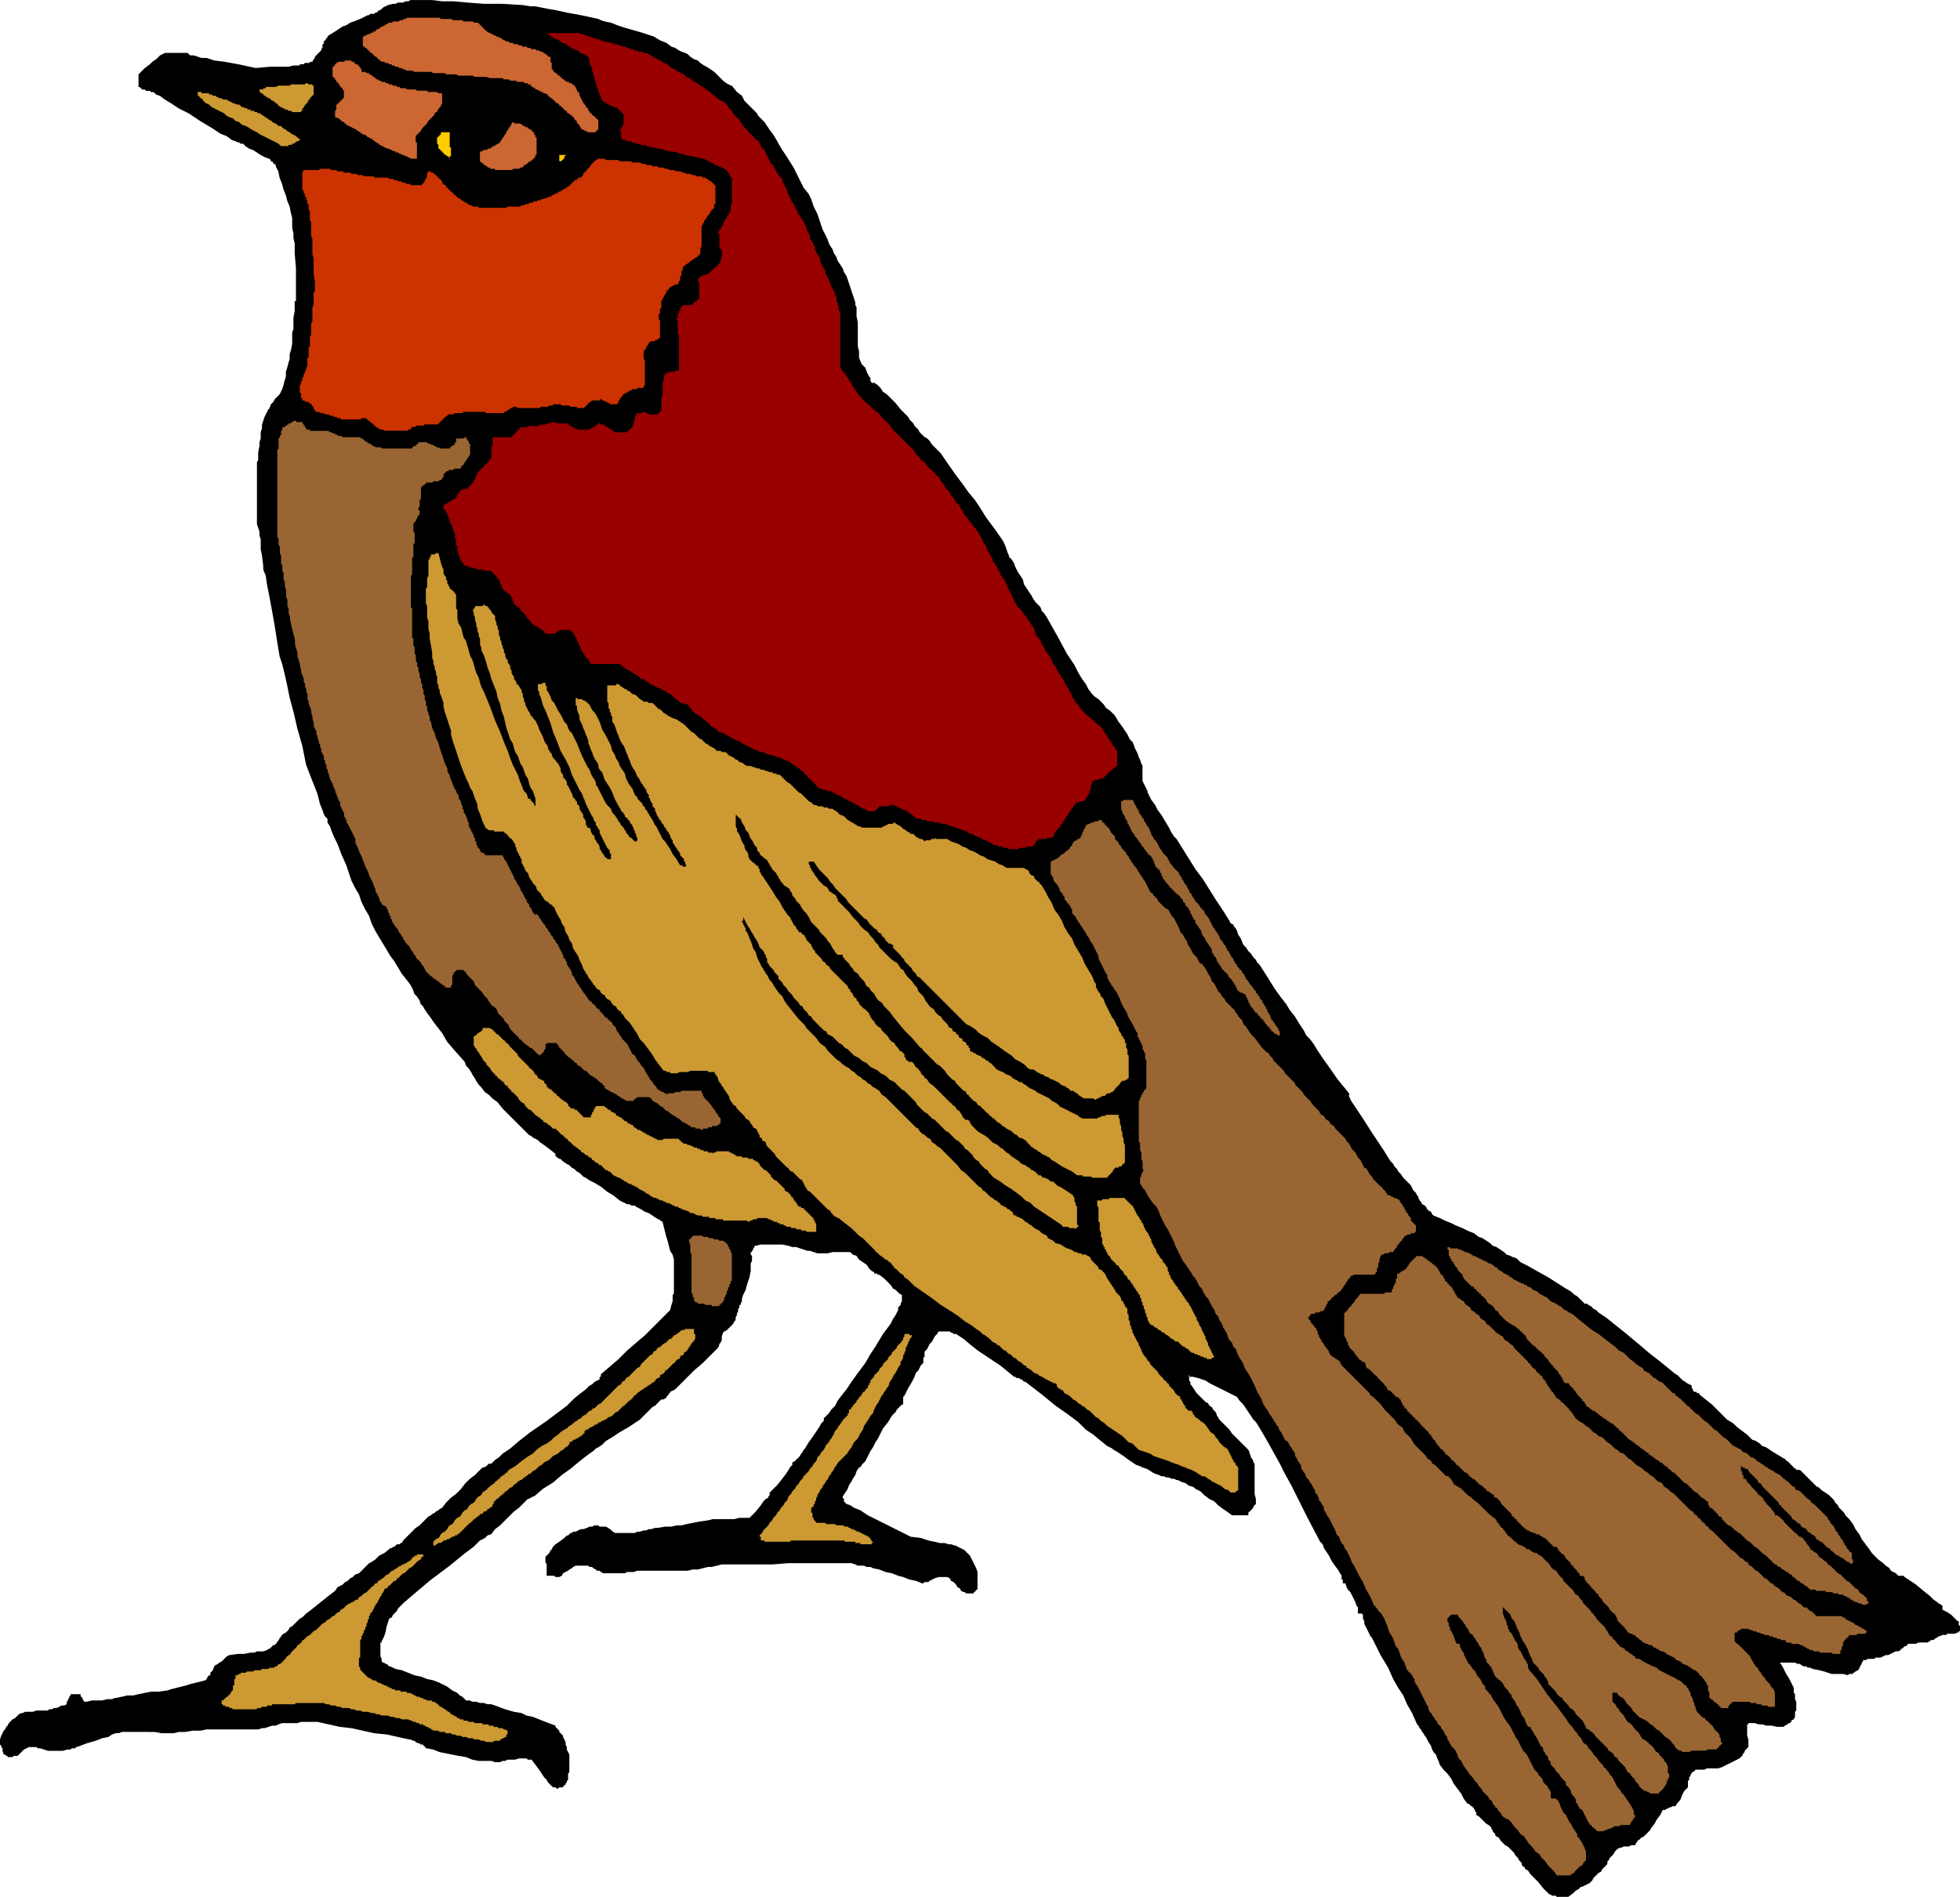 <svg xmlns="http://www.w3.org/2000/svg" width="5.182in" height="5.016in" fill-rule="evenodd" stroke-linecap="round" preserveAspectRatio="none" viewBox="0 0 1556 1506"><style>.pen1{stroke:none}.brush2{fill:#963}.brush3{fill:#c93}.brush6{fill:#c63}.brush7{fill:#fc0}</style><path d="M1237 1506h-1l-1-1h-3l-1-1h-1l-5-5-4-5-3-3-3-3-2-3-2-1-1-2h-1l-1-2v-1l-1-1-1-1-1-2-1-1-1-1-1-2-1-1-2-2-2-2-2-1-2-2-2-2-1-2-2-1-1-1v-1l-1-1-1-1v-1l-1-1v-1l-1-1-1-1-2-1-1-1-1-1-2-2-1-1-1-1-2-1v-2l-1-1v-1l-1-1v-1h-1v-1h-1l-1-1-1-1h-1l-3-4-2-4-3-4-3-4-2-4-3-4-3-3-3-4-1-3-1-2-1-3-2-2-1-2-1-3-2-3-1-2-1-2-1-1-1-2-1-1-1-2-1-1-1-2-1-1-4-9-4-7-3-7-4-6-4-7-4-9-6-10-7-14-1-1-1-2-1-2-1-2-1-2-1-2v-2l-1-2v-3l-1-1h-3v-5l-1-1-1-3-1-2-1-2-1-2-1-2-2-2-1-2-1-3h-2v-3h-1v-3l-3-5-3-4-2-3-2-4-2-3-2-3-1-3-2-2-10-19-7-14-6-12-5-9-4-8-5-9-5-9-7-12-2-3-2-2-2-3-2-3-2-3-2-3-3-3-2-3-8-4-6-3-4-2-4-2-3-2-3-1-3-1-4-1h-3v-1h-1l1 1v3l1 1v2l1 1 4 6 4 4 3 3 2 1 1 2h1v1h1l1 2 1 1 1 1 1 2v1l1 1 1 2 1 1 2 2 1 1 2 2 2 2 2 3 4 4 4 4 5 5 1 2v1l1 2v1l1 1 1 2v1l1 1v24l1 4v4l-1 1-1 1v1l-1 1-1 1-1 1-1 1v2h-13l-4-3-3-2-4-3-3-3-4-2-4-3-3-3-4-2-1-1-2-1h-1l-2-1-1-1-2-1h-1l-2-1-2-1h-1l-2-1h-2l-2-1h-2l-2-1h-2l-2-1-3-1-2-1-3-2-2-1-3-1-2-1-3-1-6-4-4-3-3-2-3-2-2-1-1-1-2-1-2-1-5-4-6-5-6-4-6-6-8-6-10-7-11-9-13-10h-1l-1-1-1-1h-1l-1-1h-2l-1-1h-1l-6-5-5-4-6-4-6-4-6-4-5-4-6-5-6-4h-2l-1-1h-1l-1-1h-9l-1 2-2 2-1 2-1 2-2 2-1 2-1 2-2 2v4l-1 1v4l-2 2-1 2-1 2-2 2-1 3-2 4-3 5-3 6-1 1v6h-1l-1 1-1 1-1 1-1 1-1 2-3 3-3 5-4 5-2 4-2 4-2 3-2 4-2 3-2 4-2 4-3 3v1h-1v1h-1l-2 3-1 3-2 3-1 2-2 3-1 3-2 3-2 3v1l1 1v2l2 2 3 1 3 2 5 2 6 4 8 4 12 6 14 7 8 1 6 2 5 1 4 1h4l3 1h2l3 1h1l1 1h1l1 1h1l1 1h1l1 1 2 2 2 2 1 2 1 2 1 2 1 2 1 2 1 3v14h-1v1h-1v1h-1v1h-6l-1-1h-1l-2-1-1-2-2-1-1-2-2-2-2-1-1-2-2-1h-7l-3 1-2 1-2 1-1 1h-3l-1 1h-1l-5-2-5-1-5-2-4-1-5-2-5-1-5-2-5-1-2-1h-3l-2-1h-5l-2-1-3-1h-50l-13 1h-40l-4 1-4 1h-3l-4 1-4 1h-4l-4 1h-40l-3 1h-5l-2 1h-17l-2-1-1-1h-2l-1-1-2-1-1-1h-2l-1-1h-10l-2 1-1 1-2 1-1 1-2 1-2 1-1 2-2 1h-3l-1-1h-6v-9l-1-2v-4l2-2 1-1 1-2 1-1 1-2 2-2 3-2 4-3 1-1 1-1h1l1-1 1-1h1l1-1h2l2-1 2-1h2l3-1 2-1h2l2-1h3l1 1h5l2 1 1 1h1v1h1v1h1l1 1h16l2-1h2l3-1h2l2-1h2l3-1h2l6-1h5l4-1h4l4-1 5-1 5-1 7-1 4-1h17l4-1h8l5-5 4-5 2-3 2-2 2-1v-1l1-1v-2l6-6 4-5 3-4 2-3 1-2 1-1 1-1v-2l2-1 2-2 1-1 1-1 1-2 1-1 1-2 1-1 3-5 3-4 2-3 2-3 2-3 1-2 2-2v-2l4-4 2-3 3-3 2-4 3-4 4-5 4-6 5-7 6-8 4-7 4-6 3-5 3-5 3-4 3-4 2-4 2-3 1-2 1-2v-2l1-1 1-1v-1l1-2v-5l-2-1-1-1-2-2-2-1-2-3-2-2-3-3-4-3h-1l-1-1h-2v-1l-2-1-2-2-2-3-3-2-3-2-2-3-3-1-2-2h-14l-4 1h-8l-3-1-3-1h-2l-3-1-3-1-3-1h-3l-3-1-5-1h-17l-4 1h-1v1l-1 1v1l-1 1v1h-1v2l1 1v4l-1 2v6l-1 5-2 6-1 4-2 4-1 3v2l-1 2v1h-1v2l-1 1v2l-1 2v1l-1 2v2l-1 1-1 2-1 1-1 1-1 1-1 1-1 1-2 1-1 1-1 3v3l-1 2-1 1v1l-1 2-1 1-2 2-9 9-7 6-6 6-4 4-3 3-2 2-2 1-2 1v1h-1v1l-1 1-1 1v1h-1l-1 1h-2l-1 1-2 2-2 2-2 1-2 2-2 2-2 2-2 2-2 2-9 6-7 4-6 4-5 3-3 3-3 2-2 1-2 2-3 2-4 3-5 4-6 5-7 5-7 6-8 5-7 6h-1l-1 1h-1l-1 1h-1l-4 4-3 3-4 3-4 4-3 3-4 4-4 3-3 4-3 1-2 2-4 2-5 5-8 6-11 9-16 12-20 17-2 2-1 1-2 2-1 2-1 1-2 2-1 2-2 1-2 6-1 5-1 3-1 2-1 2v1h-1v11l1 2v2l1 1h1l1 1h1l1 1 1 1h1l4 2 5 1 5 2 5 2 5 1 5 2 5 1 5 2 6 3 4 3 4 2 2 2 2 1 1 1 1 1 1 1h3l2 1h3l3 1h3l3 1h3l3 1 8 3 7 2 6 1 4 2 5 1 5 2 5 2 8 3v1l1 1 1 1 1 1v1l1 1 1 1 1 1v1l1 2 1 2v2l1 2v2l1 2 1 2v14l-1 1v5l-1 1v1l-1 1v1h-1v1h-1v1h-3l-1 1h-1l-1-1h-2l-1-1-1-1-2-2-1-2-2-2-2-3-2-3-3-4-3-4h-3l-1-1h-6l-3 1h-6l-2 1h-2l-2 1h-4l-3-1h-10l-5-1-5-2-6-1-5-1-5-1-5-1-5-2-5-1h-1v-1h-1v-1h-1v-1h-2l-1-1h-1l-2-1-1-1h-1l-2-1h-1l-9-2-9-2-10-1-9-2-9-2-9-1-9-2-9-2h-13l-3 1h-12l-3 1-2 1h-3l-3 1-3 1h-2l-3 1h-41l-5 1h-6l-6 1h-5l-4 1h-10l-5-1H97l-3 1h-2l-3 1-3 2-5 1-5 2-7 2-8 3h-1v1h-3l-1 1h-3l-3 1H38l-3-1-3-1h-2l-1-1h-6l-2 1-2 1-1 1-1 1-1 1-1 1-1 1h-3l-1 1H6v-1H5l-1-1H3l-1-3v-2l-1-1v-1l-1-1v-4l1-3 1-2 1-2 1-1 1-2 1-1 1-2 2-2 1-1 2-1 1-1 1-1 1-1 2-1h1l2-1h6l3-1h9l1-1h2l2-1h2l2-1 2-1h2l2-1v-2l1-1v-1l1-1v-1l1-1v-1h8v2h1v1l1 1v1l1 1h2l4-1h8l4-1h4l2-1h1l5-1 4-1h5l4-1 5-1 5-1h6l7-1 3-1 4-1 4-1 4-1 3-1 4-1 4-1 4-1 1-1 1-2 1-1h1v-2l1-1 1-1 1-3 1-1 2-1 1-1 2-1 1-1 2-2 1-1 2-1 7-1h5l5-1h3l2-1h5l3-1 1-1h1l1-1 1-1 1-1h1l1-1 1-1v-1h1v-1l1-1v-1h1v-1l1-1 1-1 2-1 2-2 1-2 2-1 2-2 2-2 2-2 2-1 3-3 4-3 5-4 5-4 5-4 4-3 2-3 2-1 2-1 2-2 2-1 2-2 2-1 2-2 3-1 3-3 3-3 2-2 2-1 3-2 3-3 4-2 5-4h1l1-1h1l1-1 1-1h2l1-1h1l1-2 2-2 2-2 3-3 3-3 3-2 3-3 3-3 1-1 2-1 1-1 2-1 1-1 2-1 1-1 2-1 3-4 4-4 4-3 4-4 3-4 4-4 4-3 4-4 1-1 1-1h1l2-1 1-1 1-1h2l1-1 2-2 3-2 3-3 6-4 7-6 9-7 13-9 16-12 6-6 5-4 4-3 3-3 2-1 2-2 2-1 2-1v-2h1v-2l7-6 7-6 7-7 7-6 7-6 7-7 6-6 7-7 1-4 1-3v-5l1-1v-27l-1-4-2-3-1-4-1-4-1-3-1-4-1-4-1-4-3-2-2-1-3-2-3-2-3-1-3-2-2-1-2-1-1-1h-3l-1-1h-2l-6-3-5-4-5-3-5-4-5-3-4-2-3-2-2-1-3-3-2-1-2-2-2-1-2-2-2-1-3-2-2-2h-1l-1-1h-1v-1h-1v-2l-5-4-4-3-3-2-2-2-2-1-2-1-1-1-2-1-9-9-7-7-5-5-4-5-4-3-3-3-3-2-3-4-2-2-2-3-1-2-2-3-1-2-2-3-2-2-1-3-8-9-6-7-4-7-4-5-3-4-2-3-3-4-2-3-1-2-2-2-1-3-2-3-2-2-1-3-1-2-1-2-3-4-4-5-3-5-3-5-3-4-3-5-3-5-3-5-3-5-3-6-2-6-3-5-3-6-2-6-3-5-3-6-4-12-4-9-3-8-3-6-2-5-1-3-2-3v-3l-1-1-1-1-1-2-1-3-2-5-2-8-4-10-5-13-3-15-4-14-3-13-3-11-2-10-2-9-2-8-2-6-2-12-2-13-2-11-2-11-2-10-1-7-2-5v-3l-1-8-1-5v-8l-1-3v-3l-1-3-1-3v-49l1-2v-6l1-5v-3l1-3v-5l1-3v-3l1-3 1-3 1-2 1-2 1-2 1-1 1-3 2-2 1-2 1-1 1-1 1-1 1-1 1-2 1-2 1-3 1-4 1-3v-4l1-3 1-4 1-3v-4l1-3 1-5v-9l1-3v-9l1-5v-8h1v-26l-1-12v-8l-1-4v-4l-1-4v-8l-1-4-1-5-2-5-1-4-2-5-1-4-2-5-1-5-2-4v-1l-1-1h-1v-1l-1-1h-1v-1l-1-1-3-1-4-2-3-2-3-2-3-1-3-2-1-1-1-1h-2l-1-1h-1l-2-1-3-1-4-3-5-2-6-4-10-6-9-6-8-4-6-4-5-3-4-3-3-1-2-2h-2l-1-1h-3l-1-1h-2l-1-1-1-1h-1V59l5-5 4-3 2-2 3-2 2-2 1-1 2-1 2-1h18l1 1 1 1h3l3 1 3 1h4l6 2 8 1 11 2 14 3 11-1h15l4-1h5v-1h3l1-1h3l2-1h1l1-2 1-1v-1l1-1 1-1 1-1 1-1 1-1v-1l1-1v-3h1v-2l1-1 1-1v-1h1v-1l1-1 5-3 3-2 3-2 3-1 3-2 3-1 5-2 6-3h1l1-1h3l1-1h1l1-1 1-1h1l1-1 1-1 2-1 2-1 4-1h2l2-1h4l2-1h2l2-1h17l8 1h9l11 1 13 1h14l17 1 6 1h4l5 1 5 1 6 1 9 2 11 2 14 3 2 1 3 1 5 1 5 2 6 2 7 2 7 2 9 3 5 3 5 2 4 3 3 1 3 2 2 1 3 1 2 1 2 2 3 2 3 1 2 2 3 2 2 1 3 2 3 2 1 1 1 1 1 1 1 1 1 1 1 1 1 1 1 1h1v1h1l1 1h1l1 1h1l4 5 4 3 2 4 3 3 2 2 2 2 1 1 2 2 1 2 1 1 2 2 2 2 2 3 2 3 3 4 3 5 1 2 3 5 4 6 5 8 4 8 4 8 4 5 2 4 2 6 3 6 2 6 2 6 2 4 2 4 1 3 1 2 2 3 1 3 2 3 1 3 2 3 2 3 1 3 2 3 2 6 2 6 1 3 1 3 1 3v2l1 2v7l1 5v19l1 4v5l2 5 3 3 1 3 1 2 1 2 1 1v2l1 2h3v1h1l1 1 2 2 2 3 3 2 3 3 4 4 4 5 5 5 1 1 1 2 2 2 1 1 1 2 1 1 2 2 1 2 2 2 2 2 2 1 2 2 2 3 3 3 4 4 4 6 7 10 6 8 5 7 5 6 4 6 5 8 6 8 7 10 2 4 1 3 1 3 1 2v1l1 1 1 1 2 3 1 3 2 4 2 3 2 3 1 4 2 3 2 3 2 3 1 2 2 3 2 2 2 2 1 3 2 2 2 3 9 16 7 13 6 9 3 6 3 5 3 4 2 4 3 4 2 2 3 2 2 2 2 2 2 3 3 2 2 2 2 2 3 5 3 4 2 3 2 3 1 2 1 2 1 1 1 1 1 2 1 3 1 2 1 2 1 3 1 2 1 3 1 2v12l1 2 1 2 1 2 1 2v1l1 2 1 2 1 2 3 4 2 4 3 4 3 5 3 5 2 4 2 3 2 2 5 8 5 8 5 8 6 8 5 8 5 8 6 9 5 8 1 2 2 1 1 2 1 1 1 2 1 3 2 3 2 5 1 1 1 1 2 3 2 2 2 3 2 2 1 2 2 2 7 11 5 8 5 7 4 5 3 5 4 5 3 5 4 6 2 4 3 3 3 4 3 5 4 6 5 7 7 10 9 11v3l1 1v1l10 15 7 11 6 9 4 6 3 5 2 3 2 2 1 2 2 2 1 2 2 2 2 3 2 2 2 2 2 2 1 2 1 2 1 1 1 1 1 2 1 1v1l1 2 1 1 1 2 2 1 1 1 1 2 1 1 2 1 1 2 1 1 5 2 4 2 5 2 4 2 5 2 4 2 5 2 4 3 3 1 3 2 3 2 2 2 3 1 3 2 3 2 2 2 3 1 2 1 3 1 3 3 6 3 7 4 9 5 11 7 3 2 2 1 3 2 2 2 2 1 2 2 2 2 2 2h2l1 1 2 1 2 2 2 1 2 2 3 2 3 2 5 4 5 4 5 4 6 5 6 5 7 6 9 7 11 9 3 2 2 2 1 1 1 1 2 1 1 1 2 1 2 1v2l1 1v1l1 1h2v1h2v1l10 8 7 7 5 5 5 3 3 3 4 3 4 3 4 4 3 1 3 2 2 2 3 1 3 2 3 2 5 3 5 3v1h1l1 1 1 1 1 1 1 1 1 1 1 1h1v1h3l1 1 4 4 3 3 3 3 2 2 2 1 2 2 3 2 3 2 2 2 2 2 1 2 2 2 1 2 2 2 2 2 1 2 3 3 3 4 2 4 3 4 2 4 3 4 3 4 2 3 5 5 4 3 2 2 3 2 1 2 2 1 2 1 2 2h4l1 1 9 6 6 5 5 4 3 3 3 2 1 1 2 1 1 1v3l4 2 3 2 2 2 1 1 1 1 1 1h1v3l1 1v4h-1v1h-1l-2 1h-6l-1 1h-3l-2 1h-1l-1 1-2 1-1 1h-2l-1 1-2 1h-7l-2 1h-6l-1 1-1 1h-1l-1 1-1 1h-1v1l-2 1h-2l-2 1-2 1-2 1h-2l-2 1-2 1h-4l-1 1h-5l-2 1h-2v1l-1 1v1l-1 1v1l-1 1v1l-1 1-2 1-1 1h-1v1h-3l-1 1-4-1h-9l-3-1-3-1-4-1-5-1-2-1h-2l-1-1h-2l-2-1-1-1h-2l-2-1h-12l2 3 1 2 1 2 1 2 2 3 1 2 1 2 1 2 1 2v4l1 1v4l1 2v7l-1 1v4l-1 2-2 1v1l-1 1h-1l-1 1-2 1-1 1h-5l-5-1h-4l-3-1h-3l-3-1h-5v1h-1v9l1 3v6l-1 1-1 1-1 1v1l-1 1-1 2-1 1-1 1-2 1-2 1-2 1-2 1-2 1-2 1-2 1-3 1h-9l-2 1h-7l-1 1-1 1h-1v1l-1 1v1l-1 1v2l-1 1v5l-1 1-1 1-1 1-1 2-1 2-1 3-2 2-2 3h-2l-2 1h-1l-1 1h-1l-1 1h-2l-2 4-3 4-1 2-2 3-1 1-1 2-1 1-2 2-2 2-2 1-1 1-1 1h-1v1l-1 1-1 2h-3l-2 1h-4l-2 1h-1l-2 1-1 1-1 1-1 2-1 1-1 1-1 1-1 2-1 1v2l-2 2-2 2-1 2-2 1-2 2-2 2-1 2-2 2-2 1-2 1-2 1h-1l-2 2-2 1-2 2-4 3h-8z" class="pen1" style="fill:#000"/><path d="m1236 1489-2-3-3-3-2-2-2-3-3-3-2-3-3-2-2-3-3-3-2-3-2-3-3-2-2-3-3-3-2-3-3-3h-2v-1h-1l-1-1-1-1v-1l-1-1-1-1-1-1v-1l-1-1h-1v-1l-1-1-1-1v-1l-1-1v-1h-1l-1-1v-1l-1-1-1-1-1-1-1-1-1-1-1-2-2-2-1-2-2-2-2-3-2-2-2-3-3-4-1-2-1-2-2-2-1-3-1-2-1-2-2-2-1-1-1-2-1-2-1-1v-2l-1-1-1-1v-1l-1-1v-1l-1-1-1-1v-1l-1-1-1-1-1-1v-1l-1-1-1-1v-1l-1-1-1-1v-1l-1-1-1-1-1-2v-2l-1-1-1-2-1-2-1-2-1-2-1-2-1-2-1-2-1-2-1-1-1-2v-2l-1-1-1-2-1-1v-1h-1l-1-1v-1h-1l-1-3-1-3-2-3-1-2-1-3-1-3-2-2-1-3-1-3-1-2-2-3-1-3-1-3-1-2-1-3-2-3v-1h-1v-1h-1v-1h-1v-1l-1-1-1-1v-1h-1l-3-7-4-7-2-5-3-5-2-4-2-4-2-3-1-3-1-2-1-2-1-2-1-1-1-2v-1l-1-1-1-1-1-2-1-3-2-2-1-3-1-2-1-2-1-2-1-2-1-2-1-1-1-2-1-2-1-1v-2l-1-2-1-1v-1l-1-1-1-1v-2l-1-1v-1l-1-1-1-1v-2l-1-1-1-2-1-2-1-1-1-2-2-2-1-3-1-1-1-2-1-1v-2l-1-2-1-1-1-2-1-2-1-1v-2l-1-2-1-1-1-2-1-1-1-2-1-2h-1l-1-1-1-2-1-2-1-2-1-1-1-2v-1l-1-1-1-1v-1l-1-1-1-1v-1l-1-1-1-2-1-1-1-2-4-6-2-5-3-5-2-5-2-4-2-4-2-3-2-3-1-3-1-2-2-3-1-2-1-2-1-3-2-2-1-3-1-1-1-1-1-2-1-3-1-2-2-3-1-3-2-3-1-3-2-2-1-3-2-3-1-2-1-2-1-2-1-1-1-1-1-2-1-1v-1l-1-2-1-1-1-1-1-2-1-2-1-2-2-2-1-2-2-3-2-3-3-4-2-4-1-2-1-2-1-2-1-2-1-3-1-2-1-2-1-2-1-2-1-2-2-3-1-2-1-2-1-2-1-2-1-3-2-4-3-3-2-3-2-3-1-2-1-2-1-1-1-1-1-2-1-1v-5l1-1v-2l1-1v-1l1-1-1-1v-6l-1-2v-5l-1-2v-5l-1-2v-32l1-1v-1l1-2v-1h1v-2h1v-1l1-1 1-1v-22l-1-2v-4l-1-1v-1l-1-1v-3l-1-1v-1l-1-1v-1l-1-1v-1l-1-1v-3l-1-1-3-6-3-5-2-5-2-3-2-4-1-3-1-2-1-2-1-2-1-1-1-1v-1l-1-1-1-1v-1l-1-1-1-2-1-2v-2l-1-1-1-2-1-2-1-2-1-2-1-2-1-2v-2l-1-2-1-2-1-2-1-2-1-2-1-1-1-2-1-2-1-1-1-2-1-2-1-1-1-2-1-1-1-2-1-1-1-2-1-1v-1l-1-1-1-1-1-1v-3l-1-1v-1l-1-1v-1h-1v-1h-1v-1l-1-1-1-1v-2l-1-1-1-2-1-1-1-1v-2l-1-1-1-2-1-1-1-1-1-2v-1l-1-2-1-1v-10l2-1 2-1 2-1 1-1 1-1 1-1h1l1-1 1-1 1-1h1v-1h1v-1l1-1 1-1v-1l1-1v-1h1l1-1h1v-1h2v-1h1v-2h1v-2l1-1v-1l1-1v-1l1-1v-1l2-1h1l1-1h2l1-1h3v-1h2l1 1v1h1l1 1v1h1v1h1v1h1l1 2 1 2 2 2 1 1v2l1 1 1 1 1 1v1l1 1 1 1v1l1 1 1 1 1 1 1 1v1l1 1 1 1v1l1 1 1 2 1 1 1 2 2 2 1 2 2 3 2 3 2 3 2 4 2 4 1 1h1v1l1 1 1 1 1 1 1 1v1l1 1 1 1 1 1 1 1 1 1 1 1 2 1 1 1 1 2 1 2 2 2 1 2 1 2 1 2 1 2 1 3 2 2 1 2 2 3 1 3 2 3 2 4 3 3 2 4 1 1h1l3 4 2 4 2 3 1 3 2 2 1 2 1 2 1 2 1 1 1 1 1 2 1 1 1 1 1 2 1 1 2 2 1 1 1 1 1 1 1 1 1 2 1 1 1 2 1 1 2 2 1 3 2 2 2 3 2 3 3 3 3 4 3 4 1 1 1 1 1 1 2 1 1 2 2 2 1 2 2 2 2 2 2 2 2 2 1 2 2 2 2 2 2 2 1 1 1 1v1l1 1 1 1 1 1 1 1 1 1 1 1 1 2 1 1 2 2 2 2 2 3 2 2 3 3 1 2 1 1 2 1 1 2 1 1 2 1 1 2 1 1 2 1 1 2 1 1 2 2 1 1 1 1 2 2 1 1 1 2 2 2 1 2 1 2 1 1 2 2 1 2 1 2 2 2 1 2 1 2 1 2 2 1 1 2 1 2 2 2 1 2 1 1 1 1 1 1 1 1 1 1 1 1h1v1l1 1 1 1 1 1v1h1v1l1 1h2v1h2v1h2l1 1h1l1 1 1 2 1 1 1 2 1 1v1l1 1v1l1 1 1 1v1l1 1 1 1v2l1 1 1 1 2 2v5h-1v1h-3v1h-3v1h-2v1l-1 1-1 1v1h-1v1h-1v1l-1 1-1 1v1l-1 1-1 1-1 2h-3l-1 1h-3l-1 1h-1l-1 1-1 3v2l-1 1v3l-1 1v3h-1v1l-1 1h-17v1h-2v1l-1 1-1 1v1h-1v1l-1 1v1h-1v1l-1 1v1h-1v1l-1 1-1 1h-1v1h-1v1h-1l-1 1-1 1h-1v1l-1 1-1 1h-1v2h-1v2h-1v2h-1v1l-1 1h-2l-1 1h-3v1h-3l-1 1v1h-1v1h-1l1 1v1h1v1l1 1v1h1v1h1v1l1 1 1 1v1l1 1v2l1 1v2h1v1l1 1v1l1 1 1 1v1l1 1 1 1v1h1v1l1 1v1l1 1v1h1v1h1l1 1h1v1h1l1 1h1v1h1v2h1v1l1 1 2 2 1 1 2 2 2 2 2 2 2 2 2 2 2 2 2 2 2 2 2 2 1 2 2 1 1 1 1 1 4 4 3 4 3 3 3 3 2 2 2 3 2 2 2 1 1 2 1 2 2 2 1 1 2 2 1 2 2 3 2 2 2 2 1 1 1 1 2 2 1 1 1 2 2 1 1 1 1 2 2 1 1 1 2 2 1 1 1 1 2 2 1 1 1 1h2v1h1v1h1v1l1 1v1h1v2h2v1h1l1 1h1l1 1 1 1 2 2 2 2 3 2 2 2 4 3 4 4 4 4 5 4 1 1v1l1 1 1 1v1h1v1l1 1h1v1l1 1 1 1v1h1v1l1 1 1 1h1v1h1v1h1v1h1v1h1l1 1 1 1 2 1h1l1 1h1l1 1 1 1h2l1 1 1 1h1l1 1h2l1 1 1 1h1l3 3 2 2 2 2 1 2 2 2 2 1 1 1 1 2 1 1 1 1 1 1 1 1v1l1 1 1 1 1 1 1 1 1 1 1 1 1 1 1 1 1 2 1 1 2 1 1 2 2 2 1 2 2 2 3 3 2 3h1v1l1 1 1 1v1l1 1 1 1 1 1 1 1 1 1 1 1 1 1 1 2 1 1 1 2 1 2h1l1 1v1h1v1h1v1h1v1l1 1 1 1 1 1 1 1h1l1 1h1v1l1 1h1l1 1 1 1h1l1 1 1 1h1v1l1 1h2l2 1 1 1 2 1 2 1 2 1 2 1 3 1 2 2 2 1 2 1 2 1 2 1 2 1 2 1 2 1 1 1h1l1 1h1v1h1v1h1v1h1l1 1v1h1v1l1 1v1l1 1v2l1 1v1l1 1v2l1 1v2l1 1v2l1 1v1l1 1 1 1 1 1 1 1 1 1h1l1 1v1h1l1 1 1 1 1 1 1 1 1 1 1 2 2 2 2 2v2l1 1v3h1v2h-1v1h-1v1h-1v1h-1v1h-7l-2 1h-11l-2 1h-6v-1h-2l-1-1h-1v-1h-1v-1l-1-1v-1h-1v-1h-1v-1l-1-1-1-1-3-2-3-3-2-2-2-1-2-2-1-1-2-1-1-1-1-1-1-1h-1l-1-1h-1l-1-1h-1l-1-1-1-1-1-1-1-1-1-1-1-1-1-2-1-1-1-1-1-1-1-1-1-2-1-1-1-1-2-1-1-1-1-1v-1h-4v7l1 1 1 1 1 1v1l1 1 1 1 1 2 1 1 2 2 1 2 2 3 3 2 3 4 3 3 3 5h1l1 1h1v1h1l1 1v1h1l1 1 1 1 1 1 1 2 1 1 2 1v1l1 1 1 1 1 1 1 1v1l1 1 1 1v1l1 1v6h1v4h-1v2h-1v3h-1v1l-1 1v1h-1v1h-1v1h-1v1h-1v1h-7l-1-1h-1l-1-1h-2v-1h-1l-1-1-1-1-1-1v-1l-1-1-1-1-1-1v-1l-1-1-1-1-1-1-1-2-2-1-1-2-1-2-2-2-1-1-1-1-1-1-1-2-2-1-1-2-2-2-2-1-1-2-2-2-2-2-1-1-2-2-1-1-1-1-1-1v-1h-1v-1h-1v-1h-1l-1-1-1-1h-1l-1-1v-1l-1-1v-1l-1-1v-1l-1-1-1-1-2-2-2-2-1-2-2-2-2-1-1-2-2-2-2-2-1-2-2-1-2-2-1-2-2-2-2-2-1-1-1-1v-2l-1-1v-1l-1-1-1-1v-1l-1-1-1-1-2-2-1-2-2-2-2-2-1-3-1-2-1-2-1-3-1-2-1-2-2-3-1-2-1-2-1-3-1-2-1-2-1-3-1-2-2-2-1-3-1-1-1-1-1-1-1-1-1-1-1-1v5l1 3 1 2 1 2v2l1 1v2l1 1v1l1 1 1 1 1 2 1 2 1 2 1 1 1 2v2l1 2 1 1 1 2 1 2 1 2 1 1 1 2 1 2v2l1 2 6 7 4 6 4 6 4 5 4 5 3 4 3 4 2 3 2 3 2 2 2 3 2 2 1 2 2 2 1 2 1 2 2 1 1 1 1 2 2 2 1 1 1 2 2 2 1 1 1 2 1 1 2 2 1 1v1l1 1h1v1l1 1 1 1 1 2 1 1 1 1 1 2 1 2 1 2 1 2 2 2 1 2 2 2 2 3 2 3 2 3 2 4v3h1v2h-1v1l-1 1v1h-1v1l-1 1v1h-7l-2 1h-4v1h-2v1h-3v1h-2l-1 1h-5l-1-1-1-1-1-1h-1v-1l-1-1h-1v-1l-1-1-1-2-1-2-1-2-1-2-1-2-2-1-1-2-1-2-1-1v-2l-1-2-1-1-1-1-1-2v-1l-1-2-1-1-1-1-1-1v-2l-1-1-1-1-1-1-1-1-1-2-1-1-1-1-1-1-1-2-1-1-1-1-1-1v-2l-1-1-1-1v-2l-1-1-1-1-1-2-1-1v-2l-2-2-1-2-1-2-1-2-2-3-1-2-2-3v-1h-2l-2-4-1-3-2-2-1-3-1-2-1-2-1-1-1-2v-1l-1-1-1-1v-1h-1v-2l-1-1-1-1-1-2-1-1-1-1-1-1v-1l-1-1v-1h-1v-1h-1v-1h-1l-1-1-1-1-1-1-1-2-1-2v-1l-1-1v-1l-1-1-1-1v-1h-1v-1h-1v-2l-1-1v-1l-1-1v-2l-1-1v-1l-1-1v-2h-1l-1-2-1-2-1-1-1-2-1-1-1-2-2-1-1-2-1-2-1-1-1-2-1-1-1-2-1-1-2-2-1-2h-5l-1 1-1 1-1 1v3h1v3l1 1v2l1 1 1 2 1 2 1 3 1 3h2l1 1v2l1 1v1l1 1v1h1v2l1 1v1l1 1v1l1 1v1l2 2 2 3 2 2 1 2 1 2 2 2 1 2 1 2 1 1 1 1v2l1 1 1 1 1 1v1h1l2 4 3 4 2 3 2 4 2 4 2 3 3 4 2 4 2 4 2 3 2 4 2 4 3 3 2 4 2 4 2 4 1 1 1 1 1 1v1l1 1 1 1 1 1 1 2v1l1 1 1 1 1 1 1 1v1l1 1 1 2v5h4l2 2 1 2 1 3 1 2 1 2 2 2 1 2 1 2 1 2 1 1 1 2 1 2 1 1 1 2 1 1v2l1 1 1 1v1h1v1l1 1v1l1 1v1l1 1v1l1 2v7l-2 2-1 2-2 1-1 1-1 1-1 1-1 1v1h-1l-1 1h-1v1h-11z" class="pen1 brush2"/><path d="M388 1383h-2l-2-1h-2l-2-1h-3l-2-1h-3l-2-1h-3l-1-1h-3l-2-1h-2l-1-1h-4l-1-1h-4l-1-1h-4l-1-1h-1v-1h-2v-1h-2v-1h-2v-1h-3v-1h-2l-1-1h-2l-1-1h-1l-2-1h-5l-2-1h-2l-3-1h-2l-2-1h-5l-2-1h-2l-2-1h-2l-3-1h-4l-2-1h-3l-2-1h-2l-2-1h-5l-2-1h-2l-2-1h-3l-2-1h-2l-2-1h-22l-1 1h-18v1h-4v1h-4l-1 1h-3v1h-19l-1-1h-2v-1h-3v-1h-2v-1h-1v-3h1l1-1 1-1 1-1h1v-1h1v-1h1v-1l1-1v-1h1v-4h1v-5h1v-3h2v-1h2v-1h4l1-1h5l1-1h5l1-1h5l1-1h4v-1h2v-1h1v-1h2v-1h1v-1h1v-1h1v-1h1v-1l1-1 1-1h1v-1h1v-1l1-1 1-1 1-1 1-1 1-1v-1h1l1-1 1-1 1-1v-1h1l2-2 1-1 2-1 2-2 1-1 2-1 1-1 2-2 1-1 1-1 2-1 1-1 1-1 2-1 1-1 1-1h1l1-1 1-1 1-1h1l1-1v-1h1l1-1h1v-1h1v-1h1v-1h1l1-1h1l1-1h1l1-1h1v-1h2l1-2 2-1 1-1 1-1 2-1 1-1 1-1 1-1 1-1 1-1h1v-1l1-1h1l1-1v-1h1l1-1h1v-1h1l1-1 1-1 1-1h1l1-1 1-1 1-1h1l1-1 2-1 1-1h1v-1h2v-1h2v-1h2v-1h1l1-1h1v-1h1v-1l1-1h1v-1h2v-1h5v1h1l-2 1-1 2-2 1-1 1-2 2-1 1-1 1-2 1-1 1-1 1-1 1-1 1h-1l-1 1-1 1-1 1-1 1h-1v1l-1 1h-1l-1 1-1 1-1 1-1 1h-1v1l-1 1h-1l-1 1v1l-1 1v1h-1v2h-1v1l-1 1v1l-1 1v1l-1 1-1 1v1l-1 1v1l-1 1v1l-1 1-1 1v1l-1 1v2l-1 1v2l-1 1v2l-1 1v2h-1v2l-1 1v1l-1 1v2l-1 1v14h-1v7l1 1v2h1v1h1v1h1v1h1v1h1v1h1v1h2v1h1l1 1h2l1 1h1v1h2l1 1h1l1 1h2v1h2v1h2v1h2l1 1h4v1h5v1h3l1 1h1l1 1h1l1 1h2l1 1h2v1h2l1 1h4v1h2l1 1h1v1h1v1h1v1h2v1h1l1 1h1v1h1l1 1h1v1h1v1h1l1 1h1l1 1h1v1h2v1h3v1h3l1 1h4l1 1h6v1h5v1h4v1h3l1 1h3l1 1h1l2 1v3h-1v2h-1l-1 1h-1l-1 1h-1v1h-5v1h-4z" class="pen1 brush3"/><path d="M1367 1356h-1v-1h-1v-1h-1v-1h-1v-1h-1l-1-1-1-1-1-1h-1v-1h-1v-5h-1v-5h-1v-2h-1v-1l-1-1v-1h-1v-1h-1v-1l-1-1h-1v-1l-1-1-1-1-1-1h-1l-3-2-3-2-3-1-2-2-3-1-2-2-2-1-2-1-2-1-1-1-2-1h-1l-2-1-1-1h-1l-1-1h-1l-1-1-1-1h-2l-1-1h-2v-1h-2v-1h-1v-1h-1l-1-1-1-1h-1v-1h-1v-1h-2v-1h-2l-1-1h-1v-1l-1-1-1-1v-1h-1v-1h-1v-1h-1v-1h-1v-1h-1v-1h-1v-2l-1-1v-1l-1-1v-1h-1l-1-1-1-1-1-1-1-2-1-1-2-2-1-1-1-1v-1l-1-1-1-1-1-1v-1l-1-1h-1v-1l-1-1-1-1-1-1-1-1v-1h-1v-1h-1v-1h-1v-1h-1v-1l-1-1v-2h-1v-1h-3v-2h-1v-1h-1v-1l-1-1-1-1-1-1v-1h-1l-1-1v-1l-1-1-1-1-1-1-1-1-1-2-1-1-2-1v-1h-1v-1h-1v-2h-1v-1h-3v-1h-1v-1h-1v-1h-1v-1h-1v-1h-1v-1h-1v-1h-2v-1h-1l-1-1h-1v-1h-3v-1h-2l-1-1h-2v-1h-2v-1h-1l-1-1-1-1-1-1-1-1-1-1-1-1-1-1v-1h-1l-1-1v-1h-1l-1-1v-1l-1-1-1-1-1-1-1-1-1-1-1-1-1-1-1-1-1-2-1-1-2-2h-1l-1-1v-1l-1-1h-1l-1-1-1-1h-1l-1-1v-1h-1l-1-1-1-1-1-1h-1l-1-1-1-1-1-1-1-1-1-1h-1l-1-1-1-1h-1v-1l-1-1-1-1h-1l-1-1-1-1-1-1-1-1-1-1-1-1h-1v-1l-1-1-1-1-1-1h-1v-1l-1-1-1-1-1-1h-1v-1h-1v-1l-1-1-1-1-1-1h-1v-1l-1-1-1-1v-1h-1v-1l-1-1v-1h-1v-1h-1v-1l-1-1v-1h-1v-1h-1v-1l-1-1-1-1-1-1-1-1-1-1-1-1-1-1v-1h-1l-1-1v-1h-1l-1-1v-1h-1l-1-1v-1h-1l-1-1v-1h-1l-1-1v-1l-1-1h-1v-1l-1-1v-1h-1v-2h-1v-2h-1v-1h-1v-1h-2v-1h-1v-1h-1v-1h-1v-1h-1v-1h-2v-1h-1v-2h-1v-1h-1v-1l-1-1-1-1-1-1-1-1-1-1-1-1v-1h-1l-1-1-1-1-1-1-1-1-1-1-2-1-1-2v-2h-1v-1h-2v-1h-1l-1-1-1-1v-1h-1v-1h-1v-1l-1-1v-1h-1v-1h-1v-1h-1v-1h-1v-2h-1v-2l-1-1v-2h-1v-2h-1v-19h1v-1h1v-1h1v-1l1-1 1-1 1-1v-1h1v-1h1v-1l1-1v-1h1v-1h1v-1l1-1 1-1h19v-1h5l1-1v-2h1v-2l1-1v-1l1-1v-3h1v-4h2v-1h1v-1h2v-1h1l1-1 1-1v-1h1v-1l1-1v-1h1v-1h1v-1h1v-1h1v-1h1v-1h5l1 1h1v1h1l1 1 1 1h1v1h1l1 1 1 1h1v1h1v1h1v1l1 1v1h1v2h1v1h1v1h1v2h1v2h1l1 1v1h1v1h1v1h1v1h1v2h1v1l1 1v1l1 1 1 2 2 1 1 1 2 1 1 2 1 1 2 1 1 1 1 2 2 1 1 1 1 1 2 1 1 2 1 1 2 1 1 1 1 2 2 1 1 1 1 1 2 2 1 1 1 1 2 1 1 1 2 1 1 2 1 1 2 1 1 1 1 1 2 1 1 2 1 1 1 1 1 1 1 1 1 1 1 1 1 1 1 1 1 1 1 1 1 1v1h1l1 1v1h1v1l1 1h1v1h1v1l1 1 1 1h1v1l1 1h1v1l1 1v1h1v1h1v2h1v1l1 1v1h1v1l1 1v1h1v1h1v1l1 1 1 2 1 1 2 1 1 1v1h1l1 1 1 1 1 1 1 1 1 1 1 1v1h1v1h1v1l1 1v1h1v1l2 2 3 2 2 1 2 2 2 1 2 2 2 2 2 1 2 2 3 1 2 2 2 2 2 1 2 2 2 2 2 1 2 2 3 1 2 2 2 2 2 1 2 2 2 2 2 1 3 2 2 2 2 1 2 2 2 1 2 2 2 2 3 1 2 3 3 2 2 2 3 2 2 2 2 2 2 2 2 2 2 2 1 1 2 2 2 1 1 2 2 1 1 2 2 1 1 2 2 1 1 2 2 1 1 2 2 1 2 2 1 1 2 2 2 2 2 2 2 2 2 2 2 2 3 2 2 2 1 1 1 1 1 1h1l1 1 1 1 1 1h1l1 1v1l1 1h1l1 1 1 1 1 1 1 1h1l1 1 1 1 1 1 1 1 1 1 1 1h1l1 1 1 1 1 1 1 1h1l1 1 1 1 1 1h1l1 1 1 1 1 1 1 1h1l1 1 1 1 1 1h1l2 1 1 1 1 1h1l1 1 1 1 1 1h1l1 1 1 1 1 1h2l1 1 1 1 1 1h1l1 1 1 1 1 1 1 1h20l1 1h1l1 1 1 1h1l1 1h1l1 1h1l1 1 1 1h1l1 1h1l1 1h1v1h2v1h1l1 1v1h-1v1h-7v1h-6v1h-1v1h-1v1h-1v1h-1v1l-1 1v3h-1v3h-1v3h-6l-1-1h-9l-1-1h-4l-1-1h-2l-1-1h-1l-1-1h-1v-1h-2v-1h-2l-1-1h-6v-1h-4v-1l-1-1h-3l-1-1h-2l-1-1h-2l-1-1h-2l-1-1h-3l-1-1h-2l-1-1h-2l-1-1h-2l-1-1h-2l-1-1h-6v1h-2v1h-1v1h-2v7l1 1 1 1h1v1h1v1h1v1h1v1h1v1h1v1h1v1h1v1h1v1h1v1l1 1v1l1 1v1h1v2h1v1l1 1 1 1 1 1v1l1 1 1 1 1 2 1 1 1 1 1 2 2 2 1 1 1 2 2 2 1 3v11h-5l-1-1h-4l-1-1h-3l-1-1h-4l-1-1h-14v1h-1v1h-1v1h-1v2h-5z" class="pen1 brush2"/><path d="M1479 1274h-1v-1h-3v-1h-2l-1-1h-1l-1-1h-1v-1h-1l-1-1h-1l-1-1h-1l-1-1h-3l-1-1h-4v-1h-5l-1-1h-7l-1-1h-4l-1-1-1-1-1-1h-1l-1-1-1-1h-1l-1-1-1-1h-1l-1-1-1-1-1-1h-1v-1l-1-1h-1l-1-1-1-1h-1l-1-1-1-1h-1l-1-1-1-1h-1l-1-1-1-1h-1l-1-1-1-1-2-2-3-3-3-2-2-2-2-2-2-1-2-2-2-2-2-1-1-1-2-2-1-1-1-1-1-1h-1l-1-1-1-1h-1v-1h-1v-1h-1v-1h-1l-1-1h-1l-1-1-1-1-1-1-1-1-1-1v-1l-1-1h-1l-1-1v-1h-1v-1h-1v-1h-1v-1h-1v-1h-1v-1h-2v-2h-1v-3h-1l-2-2-2-1-2-2-2-2-2-1-2-2-1-1-2-2-1-1-2-1-1-1-1-1-1-1-1-1-1-1-1-1-1-1-1-1h-1l-1-1-1-1-1-1h-1v-1l-1-1h-1l-1-1-1-1-1-1h-1l-1-1-1-1h-1l-1-1-1-1h-1v-1h-1l-1-1h-1v-1l-1-1h-1l-1-1-1-1h-1v-1h-1l-1-1-1-1h-1v-1h-1l-1-1-1-1h-1v-1h-1l-1-1h-1v-1h-1v-1h-1v-1h-1v-1h-1v-1h-1v-1h-1v-1h-1l-1-1v-1h-1l-1-1-1-1-1-1-1-1h-1l-1-1h-1v-1h-1l-1-1-1-1h-1l-1-1-1-1h-1v-1h-1l-1-1-1-1h-1v-1h-2v-1h-1l-1-1-1-1h-1v-1h-1v-1l-1-1v-1h-1v-1h-1v-1l-1-1-1-1-1-1-1-1v-1h-1v-1l-1-1-1-1v-1h-1v-1h-1v-1h-1v-1l-1-1h-3v-1h-1v-2h-1v-2h-1v-1l-1-1-1-1v-1l-1-1-1-1-1-1-1-1v-1h-1v-1h-1v-1h-1v-1l-1-1v-1h-1v-1h-1v-1h-1v-1l-1-1-1-1-1-1-1-1h-1v-1h-1v-1h-1v-1h-1v-1h-1l-1-1-1-1-1-1-1-1-1-1v-1l-1-1v-1h-1v-1h-1v-1h-1v-1h-1l-1-1v-1h-1l-1-1-1-1h-1v-1h-2v-1h-1l-1-1h-1v-1h-1l-1-1-2-2-1-1-2-2-1-2-2-1-1-2-1-1-1-1-2-1-1-1-1-1v-1l-1-1-1-1-1-1h-1v-1l-1-1h-1v-1l-1-1h-1v-1l-1-1h-1v-1l-1-1h-1l-1-1-1-1-1-1-1-1-1-1-1-1-1-2v-1l-1-1-1-1-1-1-1-1v-1l-1-1-1-1v-1h-1v-2h-1v-1h-1v-2h-1v-2h-1v-5h-1v-2h2v1h6l1 1h2l1 1h1l1 1h2l1 1h1l1 1h1v1h2l1 1h1l1 1h1l1 1h1l1 1h2v1h1l1 1h2v1h1l1 1 1 1h1l1 1v1h1l1 1h1l1 1 1 1h1l1 1h1l1 1 1 1h1l1 1 1 1h1l1 1h1l1 1h1l1 1h2v1h2v1l3 1 2 2 3 1 2 2 2 1 2 1 2 1 2 2 1 1 2 1h1l1 1 2 1 1 1h1l1 1 1 1 1 1h1l1 1h1v1h2v1h1l6 5 5 4 5 4 5 3 5 4 4 3 4 3 3 3 4 2 3 3 2 2 3 2 2 2 3 2 2 1 1 2 2 1 2 1 1 1 1 1 1 1 1 1h1l1 1 1 1h1v1h2l1 1 1 1 1 1 1 1 1 1 1 1 1 1 1 1 1 1h1l1 1v1h1l1 1 1 1h1v1h1v1h1v1h1v1h1v1h1v1h1l1 1 1 1 1 1 1 1 1 1 1 1 2 1 1 1 1 1 1 1 1 1 1 1 2 1 1 1 1 1 1 1 1 1 1 1 1 1 2 1 1 1 1 1 1 1 1 1 1 1 2 1 1 1 1 1 1 1 1 1 1 1 1 1h1l1 1h1l1 1h1l1 1 1 1 1 1h1l2 1 1 1 1 1 1 1h1l2 1 1 1 1 1 2 1 1 1 2 1 1 1 2 1 1 1 2 1 2 1 1 1 2 1 2 1 2 2 1 1h1v1h1v1h1l1 1 1 1 1 1 1 1h1l1 1v1l1 1h1l2 1 1 1 1 1 1 1 2 2 1 1 2 1 1 2 2 1 2 2 1 1 2 2 2 2 2 2 1 1 1 1v1l1 1 1 1v1l1 1 1 1 1 1v1l1 1v1l1 1 1 1v1l1 1 1 1v1l1 1 1 1v1l1 1v1l1 1 1 1v1l1 1 1 1v1h1l1 1v5h1v3h-1v1l-1-1h-1v-1h-2v-1h-1l-1-1-1-1h-1l-1-1h-1v-1h-2v-1h-1l-1-1-1-1-1-1h-1v-1l-1-1h-1l-1-1-1-1-1-1-1-1-1-1h-1l-1-1-2-1-1-2-1-1-2-1-1-1-2-1-1-2-2-1-2-1-1-2-2-1-2-2-2-1-1-2-2-2-2-2-1-1-1-1-1-1-1-1v-1h-1l-1-1v-1l-1-1-1-1-1-1-1-1-1-1-1-1-1-1-2-2-1-1-1-1-2-2-1-2-2-1-1-2-2-2-2-2-2-2-2-3h-2v-1h-2v-1h-2v-1 1h1v4h1v3h1v3h2v1l1 1v1h1v1h1v1h1v1l1 1 1 1 1 1 1 1 1 1v1h1v1h1l1 1 1 1 1 1v1l1 1 1 1v1h1v1h1v1h1v1h1v1l1 1 1 1v1h1v2h2l1 1h1v1h1v1h1v1h1v1l1 1 1 1 1 1 1 1 1 1 1 1 1 1 1 1 1 1h1v1h1v1h1v1h2v1h1l1 1v1h1v1h1v2h1v1h1v1l1 1v1l2 1 1 1 2 1 1 1 1 2 2 1 1 1 1 1 2 1 1 2 2 1 1 1 1 1 2 2 1 1 1 1 2 1 1 1 2 2 1 1 1 1 2 1 1 1 2 2 1 1 1 1 2 1 1 2 1 1 2 1 1 1 2 2v2h1v1l1 1h-2v1h-3z" class="pen1 brush2"/><path d="M344 1227v-3l1-1 1-1 2-1 1-1 1-2 1-1 2-1 1-1 1-1 1-2 1-1 2-1 1-1 1-2 1-1 1-1 2-1 1-1 1-2 1-1 1-1 2-1 1-2 1-1 1-1 2-1 1-1 1-2 1-1 1-1 2-1 1-2 1-1h1v-1h1l1-1v-1h1l1-1 1-1h1v-1h1l1-1v-1h1l1-1 1-1h1v-1l1-1h1v-1h1l1-1 1-1h1v-1l1-1 5-3 5-4 4-3 5-3 3-3 4-3 4-2 3-2 3-3 3-2 2-2 3-2 2-1 2-2 2-1 2-2 2-1 1-1 2-1 1-1 1-1 2-1 1-1 1-1 1-1h1l1-1 1-1h1l1-1 1-1 1-1 2-1 1-1 2-2 1-1 2-2 1-1 1-1 2-2 1-1 2-2 1-1 2-1 1-2 2-1 1-2 2-1 1-1 2-2 1-1 2-2 1-1 2-1 1-2 1-1 2-2 1-1 2-2 1-1 2-1 1-2 2-1 1-2h1l1-1h1v-1h1v-1h1l1-1h1v-1h1v-1h1v-1h2v-1h1v-1h1v-1h1l1-1h1v-1h1l1-1 1-1h2l1-1h7v4h1v4l-1 1v1h-1v1h-1v1l-1 1v1h-1v1l-1 1v1h-1v1h-1l-1 1v1l-1 1h-1l-1 1v1l-1 1h-1l-1 1-1 1v1h-1l-1 1-1 1-1 1-1 1-1 1-1 1h-1v1l-1 1-1 1h-1l-1 1v1l-1 1h-1l-1 1-1 1v1h-1l-1 1h-1v1h-1l-1 1h-1v1h-1l-1 1h-1v1h-1l-1 1h-1v1h-1l-1 1-1 1-1 1h-1v1l-1 1-1 1-1 1h-1v1h-1v1h-1v1h-1v1h-1l-1 1-1 1-1 1-1 1-1 1h-1l-1 1-1 1-1 1-2 1h-1l-1 1-1 1h-1l-1 1h-1l-1 1h-1l-1 1h-1v1h-2v1h-1l-1 1h-1l-1 1h-1v1h-2v1h-1v2h-1v1h-1v1h-1l-1 1h-1v1h-2v1h-2v1h-1l-1 1h-1v2h-1v1l-2 1-2 2-2 1-2 2-2 1-2 1-2 2-1 1-2 1-2 1-1 1-1 1-2 1-1 1-1 1-1 1-2 1-1 1-1 1h-1l-1 1-1 1h-1v1h-1l-1 1-1 1h-1l-1 1h-1v1h-1v1h-1l-1 1-1 1-1 1h-1l-1 1-1 1-1 1h-1v1h-1v1h-1v1h-1l-1 1-1 1-1 1h-1v1h-1v1h-1v2h-1v2h-1v1h-1l-1 1h-1v1h-1v1h-2v1h-1v1h-2v1h-1v1h-1l-1 1-1 1h-1v1h-1v1h-1v1h-1l-1 1-1 1-1 1-1 1-1 1-1 1-1 1-1 1-1 1h-1v1h-2v1h-2l-1 1h-1v1h-2l-1 1h-2v1h-1l-1 1h-2l-1 1h-1v1h-2zm341-1h-2v-1h-4v-1h-8l-1-1h-42l-1 1h-20v-1h-3v-3h-1v-1l2-2 1-2 2-2 2-2 1-2 2-2 1-2 2-2 1-2 2-2 1-2 2-2 1-2 2-2 1-3 2-2 1-2 2-2 1-2 2-2 1-2 2-2 1-2 2-2 2-2 1-2 2-2 1-2 2-2 1-3 2-2 1-2 2-2 1-2 1-2 2-2 1-2 1-1 1-2 1-1v-1l1-2 1-1 1-1v-1l1-1 1-1v-1h1v-1l1-1v-1h1v-1h1v-1h1v-1h1v-2h1v-3h1l1-1v-1h1v-1l1-1 1-1 1-1v-1l1-1 1-1v-1h1v-1h1v-1l1-1v-1h1l1-1v-1h1v-1h1v-2h1v-2h1v-2l1-1 1-1 1-1v-1l1-1 1-1 1-1 1-1v-1l1-1 1-1 1-1v-1l1-1 1-1 1-1 1-1v-1l1-1 1-1 1-1v-1l1-1 1-1 1-1 1-1v-1l1-1 1-1 1-1 1-1v-1h1v-2l1-1v-2h4v1h2v1l-1 1v1h-1v2h-1v2l-1 1v1l-1 1v2l-1 2v1l-1 1v2l-1 2-1 1v2l-2 3-1 2-1 2-1 1-1 2-1 2-1 1-1 2v1l-1 2-1 1-1 2-1 1-1 2-1 1-1 2-1 2-1 2-1 1-1 2-1 2-1 3-2 2-1 2-2 3-2 3-1 3-2 3-2 4-3 3-2 4-3 4v1h-1v1h-1v1h-1v1h-1v1h-1v1h-1v1h-1v1h-1v1l-1 1v1h-1v1l-1 1v1l-1 1-1 1v1l-1 1-1 1v1l-1 1v1h-1v1l-1 1v1h-1v1l-1 1v1l-1 1-1 1v1l-1 1v1h-1v2l-1 1v2l-1 1v2h-1v2h-1v1h-1v4h1v4h1v2h1v1h1v1h7l1 1h7l1 1h6v1h3l1 1h1l1 1h2v1h2v1h2l1 1h1l1 1h1l1 1h1l1 1h1v1h1v1l1 1v1h1v1h-1v1h-7zm292-41-2-2-3-1-2-2-2-1-2-1-2-1-2-1-1-1-2-1-1-1-2-1h-2l-1-1-2-1-1-1-2-1-2-1-3-1-2-1-3-1-2-1-3-1-3-1-2-1-3-1-3-1-3-1-3-1-3-2-3-1-3-1-3-1-1-1-2-2-2-2-3-1-2-2-3-3-3-2-3-2-3-2-3-2-2-2-3-2-2-2-2-1-1-1-1-1-2-2-1-1-2-1-2-2-2-1-1-1-2-1-2-2-2-1-1-1-2-2-2-1-2-1-1-2-2-1-2-1v-1h-1v-2h-1v-1h-2l-1-1h-1l-1-1h-1l-1-1h-1l-1-1-2-1-2-1-1-1-3-1-2-2-3-2h-1v-1l-1-1h-1l-1-1-1-1-1-1h-1l-1-1-1-1-1-1h-1l-1-1-1-1-1-1h-1l-1-1-1-1-1-1h-1l-1-1-1-1-1-1-1-1h-1l-1-1-1-1h-1l-1-1h-1v-1l-1-1h-1v-1l-2-1-1-1-2-1-2-2-3-2-4-3-5-3-5-4-6-4-8-5-8-6-10-7-3-2-3-3-2-2-3-2-1-2-2-1-1-1-1-1-1-1-1-1h-1v-1l-1-1-1-1v-1h-1v-1h-1l-1-1-1-1h-1l-1-1-1-1h-1v-1h-1l-1-1-1-1-1-1h-1v-1l-1-1-1-1-1-1-1-1-1-1-1-1-2-2-2-2-3-2-3-3-3-3-4-3-5-4-1-1h-1l-1-1h-1l-2-2-1-1-1-2-2-1-1-1-2-2-1-1-2-2-1-1-1-1-2-2-1-1-2-2-1-1-2-1-1-2-1-1v-1l-1-1v-1l-1-1v-1l-2-1-1-1-1-1-1-1-1-1-1-1-1-1h-1l-1-1-1-1v-1h-1l-1-1-1-1-1-1-2-2-2-2-2-2-1-2-1-1-2-2-1-1-1-1-1-1-1-2v-1l-1-1h-1l-1-1v-1l-1-1h-1v-2l-1-1v-1l-1-1v-1l-1-1-2-1-1-2-1-1-1-2-1-1-2-1-1-2-1-1-1-1-2-2-1-1-1-1-1-2-2-1-1-2-1-1-1-2v-1l-1-2-1-1-1-2-1-1-1-2-1-1-1-2-1-1-1-2v-1l-1-2-1-1-1-2h-5v-1h-14l-2 1h-7l-1 1h-6v-1h-3v-1h-2l-1-1-3-4-3-4-3-5-3-4-3-4-3-3-2-4-2-3-2-3-2-3-2-2-2-2-1-2-1-1-1-1v-1l-2-1-1-1-1-2-2-1-1-1-1-2-1-1-2-1-1-1-1-2-2-1-1-1-1-2-2-1-1-1-1-2h-1v-1l-1-1v-1h-1v-1l-1-1-1-1v-1l-1-1v-1h-1v-1l-2-3-1-3-2-4-1-3-2-3-2-3-1-4-2-3-1-3-2-3-1-4-2-3-1-3-2-3-2-4-1-3h-1v-1h-1v-1h-1l-1-1-1-1h-1v-1h-1l-1-1-1-2-1-1-1-2-1-1-1-1-1-1v-1l-1-2-1-1-1-1-1-2-1-1-1-2-1-3-2-2-1-3-1-1v-1l-1-1v-3l-1-1v-1l-1-1v-1l-1-1v-1l-1-1v-2l-1-1v-2l-1-1-1-2-1-1-1-1h-1v-1l-1-1-1-1-1-1h-1v-1h-8v-1h-4l-1-1h-1v-1h-1v-1l-2-4-1-3-1-3-1-2-1-3v-2l-1-3-1-2-1-3-1-3-2-3-1-3-2-4-2-5-2-5-2-6-1-3-1-3-1-3-1-3-1-3-1-4v-3l-1-3-1-3-1-3-1-3-1-3-1-4v-3l-1-3-1-3-1-2v-2l-1-2v-2l-1-2v-5l-1-2v-2l-1-2v-2l-1-2v-2l-1-3v-4l-1-6-1-5v-4l-1-4v-6l-1-3v-9l-1-2v-12l1-1v-7l1-2v-13h1v-2h1v-2h3l1-1h2l1 4 1 4 1 3 1 2v3l1 2 1 1v2l1 1v2l1 1v1l1 1v1l1 1h1v1h1v1h1v1l1 1v11l1 1v7l1 4 2 3 1 4 1 4 2 3 1 4 1 3 1 4 2 4 1 3 1 4 1 3 2 4 1 4 1 3 2 4 5 12 4 11 4 9 3 8 3 7 2 6 2 5 2 4 2 4 1 3 1 3 1 2 1 3 1 2 2 2 1 3v1h2v1l1 1 1 1 1 1v1l1 1v-6l-1-3-1-3-2-3-1-3-1-4-2-3-1-3-1-3-2-3-1-3-1-3-2-3-1-3-1-4-2-3-1-3-1-3-1-3-1-4-1-5-2-5-1-5-2-5-1-5-2-5-2-5-1-4-2-5-1-4-1-3-1-3-1-2-1-2v-2l-1-2v-5l-1-2v-2l-1-2v-2l-1-2v-2l-1-3v-2l-1-2v-2l-1-2h1v-1l1-1v-1h6l1-1h1v1h2v1h1v1l1 1 1 1v1l1 1 1 1 1 1v3l1 2v2l1 1v2l1 2v3l1 2v2l1 1v2l1 2v1l1 2v2l1 1v2l1 2 1 1v2l1 1 1 2v2l1 1v2l1 2 1 1v2l1 1 1 2v1h1v1h1v1l1 1v1h1v2l1 2v2l1 2v2l1 1v2l1 1v1l1 1v1l1 1 1 2v1h1v1h1v1l1 1 1 1 2 4 1 3 2 4 1 2 1 3 1 2 1 1 1 2v1l1 2 1 1v1h1v2l1 1v1h1v1h1v1l1 1 1 1 1 2 1 2v2l1 2 1 1v2l1 1 1 1 1 2v2l1 1 1 2 1 2 1 2 1 3 2 2v1h1v2l1 1 1 1v2l1 2 1 1 1 2v2l1 1 1 2v3h1v2h2l1 2v1l1 2 1 1 1 1v2l1 1 1 2 1 1 1 2v2l1 1 1 2 1 1 1 2 1 1h1v1h3v1-5l-1-1v-2l-2-2-1-2-1-2-1-2-1-2-1-2-1-2v-2l-1-1-1-2-1-1v-2l-1-1-1-2v-1l-1-1-1-2-1-2-1-2-1-2-1-2-1-3-1-2-1-3-2-3-2-4-2-4-2-4-2-6-3-6-4-7-3-8-3-7-2-7-2-5-2-5-2-4-1-4-1-3-1-2v-2l-1-1v-5h3l1-1h2v2l1 1v3l1 1 1 2 1 2 1 3 2 2 1 2 1 2 1 2 2 3 1 2 1 2 1 2 2 2 1 3 1 2 2 2 1 2 3 6 2 5 2 5 2 4 2 4 2 3 1 3 1 2 2 3 1 2v2l1 1 1 2 1 2 1 2 1 2 2 4 2 3 3 3 1 3 2 2 2 3 1 2 1 1 1 2 1 1 1 1 1 2 1 1v1l1 1 1 1v1h1v1h1l1 1 1 1 1 1h1l1-1v-2l-1-1v-2l-1-1v-2h-1v-2l-1-1v-1l-1-1-1-1v-1l-1-1-1-1v-1h-1l-1-1v-1l-1-1v-1h-1v-1h-1v-1l-3-5-2-4-2-5-2-4-2-3-2-3-1-3-1-3-2-2-1-2v-2l-1-2-1-1v-1h-1v-1l-1-2-1-3-1-2-1-3-1-2v-2l-1-3-1-2-1-3-1-2-1-3-1-2-1-2v-3l-1-2-1-3v-3h-1v-6h1l1 1h3l1 1h1l1 1h1v1h1v1h1v1l1 1v1l1 1v1h1v1h1v1l1 1 3 6 2 6 3 5 2 4 2 4 1 4 2 3 1 3 2 3 1 3 2 3 2 3 1 4 2 4 3 4 2 5 1 1 1 1v1l1 1 1 1 1 1 1 1v1l1 1 1 1v1l1 1 1 1v1l1 1 1 2 2 3 1 2 1 2 1 1 1 2 1 2 1 2 1 2 1 2 2 2 2 3 2 3 2 4 3 4 3 5h2v1h2v1-1l1-1-1-1v-2h-1v-2l-1-1-1-1-1-1v-1l-1-2-1-1-1-2-1-1-1-2-1-1v-2l-1-1-1-2v-1l-1-1v-1l-1-1-1-1v-1l-1-1-1-1v-1l-1-1-1-1v-1l-1-1-1-1v-1l-1-1-1-2v-1l-1-1v-2l-1-1-1-1v-2l-1-1-1-2v-1l-1-1v-2l-1-1-1-2v-1l-1-1v-1h-1v-1l-1-1v-1h-1v-1l-1-1v-1l-1-1v-1h-1v-1l-1-1v-1l-1-2-2-3-1-2-1-3-1-2-1-3-1-2-1-3-1-2-2-3-1-2-1-3-1-2-1-3-1-3-1-2-1-1v-4l-1-1v-2l-1-1v-2l-1-1v-4l-1-1v-13h7v-1h2l1 1 1 1 2 1 1 1h1l1 1 2 1 1 1 1 1h1l2 1 1 1 1 1 1 1 2 1 1 1h3l1 1h3l1 1 1 1 1 1 1 1 1 1h1l1 1 1 1 1 1 2 1 1 1 2 1 2 1 3 1 3 2 3 2 2 2 2 2 2 2 2 1 2 2 1 1 1 1 2 1 1 1 1 1 1 1 2 1 1 1 2 1 2 1 2 2h3l1 1h3l1 1 1 1 1 1h1l1 1h1l1 1 1 1h1l1 1 1 1h1l2 1 1 1 2 1h3l2 1h1l2 1h2l1 1h2l2 1h1l2 1h2l1 1h2l1 1h2l2 2 2 2 2 2 2 1 2 2 1 1 1 1 2 2 1 1 2 1 1 1 2 2 1 1 2 2 2 1 2 2h2l1 1h4l1 1h3l1 1h3l1 1 2 1 1 1 1 1 1 1h1l2 1 1 1 1 1 1 1 2 1 1 1h1l1 1 2 1 1 1h2l1 1h16l1-1h1l1-1h1l1-1h4v-1h1l3 2 2 1 2 2 2 1 1 1 2 1 1 1h2l1 1 1 1 1 1h1l1 1h2l1 1 1 1 1-1h4v-1h3v-1l1 1h9l3 2 3 1 3 1 3 2 3 1 3 2 3 1 2 1 3 2 3 1 3 2 3 1 3 1 3 2 3 1 3 2h14l1 1h1l1 1 1 1v1l1 1 1 1h1l1 1v1l1 1 1 1 1 1h1v1l1 1 1 1 3 5 2 4 3 5 2 5 3 4 3 5 2 5 3 5 3 4 2 5 3 5 3 5 2 5 3 5 3 5 2 5 1 1v3l1 1v1l1 1v1h1l1 3 2 2 1 3 1 2 1 2 1 2 1 2 1 2 1 2 1 1 1 2 1 2 1 2 1 1v2l1 1v1h1v2h1v1l1 1v1h1v3h1v4l1 1v4l1 1v18h-1v1h-1l-1 1h-2l-1 1-1 1v1h-1v1h-1v1h-1v1h-1v1l-1 1-1 1h-1l-1 1h-2l-1 1-1 1h-2l-1 1h-1l-1 1h-1l-1 1h-1l-1-1h-8l-1-1-2-1-1-1-1-1-2-1-1-1h-2l-1-1-1-1-2-1-1-1h-1l-2-1-1-1-1-1h-1l-1-1h-1l-1-1h-1l-2-1-1-1h-1l-2-1-1-1h-1l-2-1-2-1-1-1-2-1h-2l-2-1-3-3-3-2-4-2-3-3-3-2-3-2-4-3-3-2-3-2-3-3-4-2-3-2-3-3-3-2-4-2-3-3-5-5-4-4-4-4-3-3-3-3-3-3-2-2-2-2-1-1-2-2-1-1-1-1-2-2-1-1-2-1-1-2-1-1-1-1-1-1v-1l-1-1-1-1-1-1-1-1-1-1-1-1v-1l-1-1-1-1-1-1v-1h-1v-1h-1v-1h-1v-1h-1v-1h-1v-1h-1v-3h-1l-1-1h-2v-1h-1v-1h-1v-1l-1-1v-1h-1l-1-1v-1l-1-1-2-1-1-2-2-1-2-2-2-2-2-3-2-1-1-1-1-1-1-1-1-1-1-1-1-1-1-1-1-1-1-1-1-1-1-1-1-1-1-1-1-2-1-1-2-2-2-2-2-2-2-2-2-3-2-2-2-3-2-2-3-3-2-2-2-3-2-3h-4v2l1 1v2h1v2h1v1l1 1 1 2 1 1 2 3 2 2 2 2 2 1 1 1 1 2 1 1h1v1h1l1 1h1v1h1v2h1v2l5 5 4 4 3 4 4 4 2 3 3 3 3 2 2 3 2 2 2 3 2 2 1 2 2 2 2 2 3 3 2 2 1 1h1v1h1l1 1h1v1h1v1l1 1 1 2 2 1 1 2 2 3 2 2 2 2 2 3 2 2 1 3 2 2 2 2 1 2 1 2 1 1 2 3 3 2 2 3 2 2 2 1 1 2 2 2 1 1 1 1 1 2 1 1h1l1 1v1l1 1h1l1 1v1h1l1 1v1l1 1h1l1 1v1l1 1h1l1 1v1l1 1h1v2h1v2l1 1h1l1 1h1l1 1 2 1h1l1 1 1 1h1l1 1 1 1h1l1 1 1 1h1v1h1v1h1v1h1v1l3 2 3 1 3 2 3 1 2 2 2 1 2 1 1 1h2l1 1 1 1h1l1 1 1 1h1v1h1l2 1 2 1 1 1 2 1 2 1 2 1 2 1 2 1 2 2 2 1 2 1 1 1 1 1 1 1h1l1 1h1l1 1h1l1 1h1l1 1h1l1 1h1l1 1h1l1 1 1 1h1l1 1h12l1-1h2v-1h3l1-1h10v2l1 2v3l1 2v3l1 2v3l1 2v3l1 2v14l-1 1h-1v1l-1 1h-2v1h-3v1h-1v1l-1 1v1h-1v1h-1v1h-1v1h-1v1h-12l-1-1h-6l-1-1h-4l-4-3-4-2-4-2-3-2-3-2-2-1-2-2-2-1-2-1-2-1-1-1-2-1-1-1-2-1-1-1-2-1v-1h-1v-1h-1v-1h-1v-1l-3-2-3-1-2-2-2-1-2-2-2-1-2-1-1-1-2-1-1-1-1-1-2-1-1-1-1-1-1-1-2-1v-1h-1l-1-1v-1h-1l-1-1-1-1-1-1-1-1-1-1-1-1-2-1-1-2-2-1-2-2-2-2v-1h-1l-1-1v-1l-1-1h-1l-1-1-1-1-1-1-2-2-1-1-1-2-2-1-2-2-2-2-2-3-2-2-2-2-2-1-2-2-1-1-2-2-1-1-2-2-1-1-1-1-1-1-1-1v-1h-1l-1-1-6-7-6-6-5-6-4-5-3-4-4-4-2-3-3-2-2-3-1-2-2-2-1-1-1-2-2-1-1-2-1-2-3-3-2-3-3-2-1-2-2-2-1-2-1-1-1-1-1-1-1-1v-1h-1v-2h-4l-1-1-1-1-1-2-1-1-1-2-1-2-2-2-1-2-2-2-1-1-2-2-1-2-1-1-1-1-1-1-3-3-2-4-2-3-2-2-2-3-1-2-1-1-2-2-1-2-1-1-1-1v-1l-1-2-1-1v-1l-1-1h-1v-1h-1l-1-1h-1v-1l-1-1-1-1-1-2-1-1v-1l-1-1-1-2-1-1-1-1-1-1-1-2-1-1v-1l-1-1-1-2-1-1h-1v-1h-1v-1h-1l-1-1-1-1v-1l-1-1-1-1v-2l-1-1-1-1-1-2-1-2-1-1-1-2-1-3-2-2-1-3-2-3-1-3h-1v-1h-1v-1h-1v-1h-1v-1 10l1 2v2l1 1 1 2 1 2v1l1 2 1 2 1 1v2l1 2 1 1 1 2v2l1 2 1 1 1 1 1 1h1v1h1v1h1l1 1v1l1 1v2l1 1v1l1 1 4 6 4 6 3 5 3 4 2 4 2 3 2 3 2 2 1 2 1 2 1 2 1 1 1 1v1l1 1 1 1v1h2v1h1v1h1l1 1v1l1 1v1l1 1 1 1 1 1 1 1v1l1 1v1l1 1 1 1v1l1 1 1 1 1 1 1 1 1 1 1 2 2 1 1 2 2 1 1 2 2 2 2 2 2 2 3 3 2 2 3 3v1l1 1 1 1v1l1 1 1 1v1l1 1v1h1l1 1v1l1 1 1 1v1l1 1 1 1 1 1 1 1h1v1h1v1h1v1h1v2h1v2h1v1l2 2 1 2 2 2 2 1 1 2 2 2 1 1 2 2 1 2 2 2 2 1 1 2 2 2 1 2 2 1 2 2v2l1 1v1l1 1h1v1h3l1 1 1 1v1l1 1 1 1h1v1l1 1 1 1v1l1 1 1 1 1 1v1h1l1 1 2 3 3 2 2 2 2 2 2 2 1 1 2 2 1 1 1 1 1 1 1 1 1 1h1v1l1 1h1l1 2 1 1 1 1h1v1l1 1v1h1v2h1v1h1v1h3v1h1v2h1v1l3 3 2 2 3 2 2 1 3 2 2 2 2 2 2 1 2 1 2 2 2 1 2 2 1 1 2 1 1 1 1 1 3 2 3 2 2 2 3 1 1 1 2 1 1 1 1 1h1l1 1h1v1h1v1h1v1h2l1 1 1 1h2l1 1h1l1 1 1 1h2l1 1 2 2 2 1 2 1 3 2 3 2 3 2v1l1 1v3l1 1v2l1 1v14l1 1v1h-1v1h-1v1l-1-1h-4l-1-1h-4l-2-2-3-2-3-2-3-2-3-2-3-2-3-2-3-2-3-3-4-2-3-3-4-3-4-3-5-3-4-3-5-3-2-2-2-2-1-2-2-1-2-2-2-2-1-2-2-1-2-2-1-2-2-2-2-2-2-1-1-2-2-2-2-2-2-1-2-2-2-2-2-2-2-1-2-2-2-2-1-1-2-2-2-2-2-1-2-2-2-2-2-1-2-2-2-2-1-1-1-1-1-2-1-1-1-1-1-1-1-1-1-1-1-1-2-2-1-1-2-1-2-2-2-2-2-2-2-1-2-1-2-2-1-1-2-1-2-1-2-2-2-1-2-1-2-1-2-2-1-1-2-1-2-1-2-2-2-1-2-1-2-2-1-1-2-2-2-1-1-1-2-2-2-1-2-2-1-1-2-2-2-1-2-1-1-2-2-1-2-2-2-2-3-3-2-2-1-2-2-1-1-2-2-2-1-1-1-2-2-1-1-2-2-2-2-2-1-2-3-3-2-3-1-1-1-1-1-2-1-1-1-1-1-1v-2l-1-1-1-1-1-1-1-2-1-1-1-1-1-1-1-2-1-1v-3l-1-1v-2h-1v-1l-1-2-1-1-2-2-1-3-1-2-2-3-1-2-2-3-1-2-2-3-1-2-1-2-1-2v-1 4h-1v1l1 1v1l1 1v1l1 1v2l1 1 1 2 1 3 1 2 1 3 1 3 2 3 1 4 2 4 2 4 1 1v1l1 1 1 2 1 1 1 2 1 2 2 2 1 2 2 3 2 3 3 3 2 4 3 4 4 5 4 5 1 1 1 1 1 1 2 2 1 2 2 2 2 2 2 2 2 2 2 3 2 2 3 2 2 3 2 2 3 3 2 2 3 2 2 2 3 2 2 1 2 2 2 1 2 2 1 1 2 1 2 2 2 1 2 2 2 1 2 2 2 1 3 2 2 3 3 2 2 2 2 2 2 2 1 1 2 2 1 1 2 2 1 1 2 2 1 1 2 2 1 1 2 2 2 2 1 1 2 1 1 2 1 1 1 1 2 1 1 1 1 1 2 1 1 1 1 2 2 1 1 1 1 1 2 1 1 1 5 5 4 4 4 4 3 4 3 2 3 3 2 2 2 2 2 2 2 2 2 1 1 2 2 1 2 2 2 2 3 2 1 1h1l1 1 1 1h1v1l1 1h1l1 1h1l1 1 1 1h1l1 1 1 1h1v2h1v1h2v1h1l2 1 2 1 2 2 2 1 1 1 2 1 2 2 2 1 2 1 2 2 2 1 2 1 1 2 2 1 2 1 2 2 4 1 3 2 2 1 3 1 2 1 1 1h2l1 1h2l1 1h3l1 1h1l1 1 1 1v1l1 1 1 1 1 1 1 1 1 1 1 1v1l1 1h1l1 1 1 1 1 1 2 4 2 3 2 3 2 3 1 2 2 2 1 1 1 2v1l1 1 1 1v1l1 1v1l1 1 1 1v4l1 1v4l1 1v3l1 1v2l1 1v2l1 1v1l1 1v1l1 1v1l1 1 1 2v1l1 1v1l1 1v1l1 2 1 2 1 1 1 1 1 2 1 1 1 1v1l1 1 1 1 1 1 2 2 1 1 1 2 2 2 2 2v1h1l1 1v1h1l1 1v1l1 1 1 1 1 1 1 1 1 2 1 1 1 1 2 1v2h1v1l1 1v1l1 1v1h1v2h1v1h1v1h3v1h1v2h1v1l1 1 1 1h1v1h1l1 1 1 1h1v1h1l3 4 2 3 3 2 1 2 2 2 1 2 1 1 1 1 1 1 1 1h1v1h1l1 1v1l1 1v1l1 1v1l1 1v1l1 1v1l1 1 1 1v1l1 1 1 1v18l-1 1h-1v1h-4z" class="pen1 brush3"/><path d="M959 1079h-1v-1h-2l-1-1h-2v-1h-2l-1-1h-2v-1h-2l-1-1-1-1-1-1-2-1-1-1h-1l-1-1-1-1-1-1-1-1h-2l-1-1-1-1h-1l-1-1-1-1-1-1h-1l-1-1-1-1h-1l-1-1-1-1h-1l-1-1-1-1h-1l-1-1-1-1h-1l-1-1-1-1v-1l-1-1v-2l-1-1v-2l-1-1v-2l-1-1v-2l-1-1v-2l-1-1v-2l-1-1v-2h-1v-1l-1-1v-1h-1v-1l-1-1v-1h-1v-1l-1-1v-1h-1v-1l-1-1v-1h-1l-1-1v-1l-1-1-1-1-1-1v-1l-1-1-1-1-1-1-1-2-2-1-1-2h-1v-1h-1v-1h-1v-1l-1-1v-1h-1v-1h-1v-2h-1v-2h-1v-2h-1v-2h-1v-5l-1-1v-4l-1-1v-7h-1v-11l-1-2v-4h4v-1h5l1-1h12v1h1v1h1v1h1v1h1v1h1v1h1l1 2 1 2 1 2 1 2 1 1 1 2 1 1v1l1 1 1 2v1l1 1v1l1 1v1h1v1l1 1v1l1 1v1l1 1v2l1 1v1l1 1v1l1 1 1 2v1l1 1v1h1v1l1 1v1h1v1h1v2h1v1h1v1l1 1v1h1v3l1 1v2h1v2l1 1v1h1v1l1 1v1h1v1l1 1 1 1v1l1 1 1 1v1h1v1l1 1v1h1v1l1 1v1h1v1l1 1 1 1v1l1 1 1 2 1 2 1 2 1 2 1 1v2l1 1 1 2v1l1 1 1 2v1l1 1v1l1 1v1l1 1v2l1 1v1l1 1v2l1 1v1l1 1v1l1 1v1l1 1v1l1 1-1 1h-1v1h-3z" class="pen1 brush3"/><path d="M567 1037h-2v-1h-5l-1-1h-5v-1h-2v-1h-1v-3h-1v-3h-1v-31l-1-2v-6l-1-2v-2h1v-1h1v-1h1v-1h8v1h4l1 1h3l1 1h3l1 1h3l1 1h1v1h1v1h1v2h1v2h1v2l1 1v22h-1v2l-1 1v2h-1v2l-1 1v2l-1 1v1l-1 1v2l-1 1v1h-1v1h-1v1h-1v1h-4z" class="pen1 brush2"/><path d="M641 978h-1v-1h-4v-1h-4v-1h-4v-1h-4v-1h-2v-1h-3v-1h-2v-1h-3v-1h-2v-1h-2l-1-1h-8v1h-3l-1 1h-2v1h-1l-1-1h-19v-1h-6v-1h-5v-1h-5l-1-1h-3l-2-1-2-1h-2l-1-1-2-1h-1l-2-1h-1l-1-1h-1l-1-1h-2l-1-1h-1l-1-1h-1l-1-1h-2l-1-1h-1l-1-1h-2l-1-1h-1l-1-1h-2l-1-1h-1l-1-1-1-1h-1l-1-1h-1v-1h-1l-1-1h-1l-1-1h-1v-1h-1l-1-1h-1l-1-1h-1l-1-1h-1l-2-1-1-1h-1l-1-1-2-1-1-1h-1l-2-1-2-1-1-1-1-1-1-1h-1l-1-1h-1l-1-1-1-1-1-1-1-1h-1l-1-1-1-1h-1l-1-1-1-1h-1v-1l-1-1h-1l-1-1-1-1h-1l-1-1-1-1h-1l-1-1v-1h-1l-1-1-1-1h-1v-1h-1l-1-1-1-1-1-1-1-1h-1v-1l-1-1h-1v-1h-1v-1h-1v-1h-1l-1-1-1-1-1-1-1-1-1-1h-2l-1-1-1-1-1-1h-1v-1h-1l-1-1h-1l-1-1v-1h-1l-1-1-1-1h-1v-1h-1l-1-1-1-1-1-1-1-1-1-1h-1l-1-1-1-1-1-1-1-2-2-1-1-1-1-1-1-2-1-1-1-1-1-1-1-1h-1v-1l-1-1-1-1-1-1v-1h-1l-1-1-1-1v-1h-1v-1h-1l-1-1-1-1h-1v-1l-1-1h-1v-1l-2-2-1-1-1-2-1-1-1-1-1-1v-1l-1-1-1-1-1-1v-1l-1-1v-1h-1v-1l-1-1v-1h-1v-1l-1-1v-1h-1v-1l-1-1v-7l1-1h1v-1h1v-1h1l1-1h1v-1h1v-2h6l1 1h1v1h1v1h1v1h1v1h1l1 1 1 1 1 1 1 1 1 1h1v1l1 1h1v1h1v1l1 1 1 1 1 1 1 1 1 1 1 1 1 1v1l1 1 1 1 1 1 1 1 1 1 1 1 1 1 1 1 1 1v1h1l1 1 1 1 1 1v1l1 1h1v1l1 1v1h1l1 1h1l1 1h1v2h1v1h1v2h1v1h1l1 1h1v1h1v1h1v1h1l1 1v1h1l1 1 1 1 1 1h1v1h1l1 1h1v1h1v2h1v1h1v1h3v1h2v1h1v1h1v1h1v1h1v1h1v1h6v-2h1v-2h1v-2h1v-2h1v-1h7v1h1l1 1 1 1h1l1 1 1 1h1l1 1h1v1l1 1h1l1 1h1l1 1 1 1 1 1h1l1 1 1 1h1l1 1h1l1 1v1h1l1 1h1v1h2l1 1h1v1h2v1h1l1 1h1l1 1h1l1 1h1l1 1h1l1 1h4l1-1h12v1h1v1h1v1h1l1 1h2l1 1h2l1 1h1l1 1h2l1 1h2v1h2l1 1h3v1h3l1 1v-1h2l1-1h10v1h2v1h2v1h1l1 1h4v1h5v1h4v1h1l1 1h1l1 1 1 1v1l1 1 1 1 1 1 1 1h1l1 1 1 1 1 1 1 1v1l1 1 1 1 1 1h1l1 1 1 1 1 1 1 1 1 1 1 1 1 1v1l1 1h1l1 1 1 1 1 1v1h1v1h1v2h1v1h1v1l1 1v1h1v1h2v1h2v1h1v1h1v1h1v1h1v1h1v1h1v1h1v1h1v2h1v2h1v7h-7z" class="pen1 brush3"/><path d="M557 897h-1v-1h-4v-1h-3l-1-1-2-1-1-1h-1l-1-1h-1l-1-1-1-1-1-1h-1l-1-1-1-1h-1l-1-1h-1v-1h-1l-1-1-1-1h-1l-1-1-1-1-1-1-2-1-1-1-1-1-2-1-2-1-1-2-2-1h-9l-1 1h-1v1h-1v1h-6l-1-1h-1v-1h-2v-1h-1l-1-1h-1v-1h-1l-1-1h-1l-1-1h-1l-1-1h-1v-1h-2v-1h-1v-2h-1v-1h-1v-1l-2-1-1-1-1-1-1-1-2-1-1-1h-1l-1-1-1-1-1-1-1-1h-1l-1-1-1-1-1-1-1-1h-1l-1-1v-1h-1l-1-1-1-1-1-1h-1v-1l-2-1-1-1-1-1-1-1v-1h-1v-1h-1v-1h-1v-1h-1v-1l-1-1v-1h-1v-1h-8v1h-1v4h-1v2h-1v1h-1v1h-1v1l-2-1-1-1-1-1-1-1-1-1-1-1h-1l-1-1-1-1h-1v-1h-1l-1-1-1-1-1-1-1-1h-1v-1l-1-1-1-1-1-1-1-1-1-1-1-1-1-1-1-2v-1l-1-1-1-1-1-1-1-1v-1l-1-1-1-1-1-1-1-1-1-1v-1l-1-2-1-1-1-1-2-1-1-2-1-1-1-2-2-2-1-1-1-2-2-2-2-2-2-2-1-3-2-2-3-3-2-3h-1v-1h-6v1h-1v1h-1v2h-1v8h-1v2h-4l-1-1-1-1h-1v-1h-1l-1-1-1-1h-1v-1h-1l-1-1h-1v-1h-1v-1h-1l-1-1-2-2-1-1-1-2-1-2-1-1-1-2-1-1-1-1-1-1-1-1v-1l-1-1-1-1v-1l-1-1-1-1v-1l-1-1v-1h-1v-1h-1v-1h-1v-1l-1-1v-1h-1v-2h-1v-1l-1-1v-1h-1v-1l-1-1v-1l-1-1-1-1v-1h-1v-1l-1-1v-1h-1v-2l-1-1v-2h-1v-2l-1-1v-2h-1v-2h-1v-1h-2v-1h-1v-1l-1-1-1-2v-1l-1-2-1-2-1-1v-2l-1-2-1-3-1-2-1-2-1-2-1-3-1-2-1-2-1-3-1-2-1-3-1-2-1-2-1-3-1-2-1-2v-3l-1-2-1-2-1-2-1-2-1-2-1-2-1-1v-2l-1-1v-1l-1-1v-3l-1-1v-1l-1-1v-1l-1-1v-3l-1-1v-1l-1-1v-1l-1-2v-1l-1-1v-2l-1-1v-1l-1-2v-1l-1-1v-1l-1-1v-1l-1-2v-2l-1-1v-2l-1-1v-3l-1-1v-2l-1-1v-3l-1-1v-1l-1-1v-2l-1-2v-2l-1-1v-2l-1-2v-2l-1-1v-3l-1-1v-1l-1-1v-3l-1-3v-2l-1-3v-2l-1-3-1-2v-2l-1-2v-4l-1-2v-2l-1-2v-2l-1-2v-2l-1-3-1-2v-2l-1-3v-2l-1-3-1-3v-3l-1-3-1-4v-3l-1-4-1-4-1-4-1-5v-2l-1-2v-4l-1-2v-5l-1-2v-6l-1-2v-4l-1-2v-5l-1-2v-4l-1-2v-6l-1-2v-5l-1-2v-4l-1-2v-69l1-1v-8l1-1v-1l1-1v-3l1-1v-2h2v-1h1l1-1h1v-1h2v-1h1l1-1h2v1h5v1l1 1v1h1v1l1 1v1h3v1h15v1h2l1 1h2v1h2v1h3l1 1h14v1h2v1h1v1h1l1 1h1v1h2v1h1l1 1h1l1 1h4l1 1h24v-1h1v-1h2v-1h1v-1h1v-1h7v1h2l1 1h2v1h2v1h2l1 1h8v-1h1v-1h1l1-1h1v-2h1v-3h6l1-1h1v1l1 1v1h1v2h1v9l-1 1v1h-1v1l-1 1v1h-1v1l-1 1v1h-1v1h-1v1l-1 1h-5v1h-4v1h-2v1h-1v1h-1v3h-1v1l-1 1h-1l-1 1h-4l-1 1h-5v1h-1v1h-1l-1 1-1 1v9l-1 1v5l-1 1v2h1v3l-1 1v1h-1v2h-1v2h-1v1h-1v7l1 1v8l-1 1v10l-1 1v13l-1 1v25l1 1v23l1 1v6h1v6l1 1v5l1 1v3l1 1v3l1 2v3l1 1v3l1 1v3l1 2v3l1 1v3l1 2v3l1 1v3l1 2v1l1 2v3l1 1 1 5 2 4 1 4 2 4 1 4 1 3 1 3 1 3 1 3 1 2 1 2v2l1 2 1 2v1l1 2v1l1 1v2h1v2l1 1v1h1v2l1 1 1 2v2l1 1 1 2v1l1 2v2l1 1v2l1 1 1 2v1l1 1v2l1 1v3l1 1v1l1 1v1l1 1v1l1 1v2h1v3h1v3h1v2h1v1h1v2h1v1h2v1h1v1h14v1l1 1v1l1 1 1 1v1l1 1v1l1 1v1l1 1v1l1 1v1l1 1v1l1 1v2h1v1l1 1v1l1 1v1h1v1l1 1v2h1v1l1 1v1l1 1v1l1 1v1h1v2l1 1 1 1v2h1v1l1 1v1l1 1v1h1v1h3v1l1 1v1h1v1l1 1v1h1v1l1 1 1 1v1l1 1 1 1v1l1 1 1 1v1l1 1 1 1v1l1 1 1 1v1l1 1 1 1v1l1 1v1l1 1v1l1 1v1l1 1v2l1 1 1 1v1l1 1v2l1 1v1h1v1l1 1v1l1 1v2l1 1 1 1v1l1 1v1l1 1v1h1v1l1 1v1h1v1l1 1v1h1v1l1 1 1 1v1h1v1l1 1v1h1v1h1l1 1v1h1l1 1 1 1v1h1v1h1l1 1v1h1v1h1v1h1v1l1 1 1 1h1v1h1v1h1v1h1l1 1v1l1 1 1 1 1 1v1l1 2 1 1 1 2 1 1 1 2 1 1 2 2 1 1 1 2 1 2 1 2 1 2 2 1 1 2 1 2 2 2 1 2 2 2 1 2 1 2 2 3 1 2 2 2 1 2 2 2 1 2h1v1h2v1h2v1h2v1h1v-1h5l1-1h4l1-1h16v2h1v2l1 1v1h1v1h1v1h1v1h1v1l1 1 1 1v1h1v1l1 1 1 1v1l1 1 1 1v1l1 1 1 1v4h-1v1h-1l-1 1h-4v1h-3v1h-4v1h-1zm457-75v-1h-2v-1h-1v-1h-1l-1-1v-1h-1v-1l-1-1h-1v-1l-1-1-1-1v-1h-1v-1l-1-1h-1v-1l-1-1-1-1-1-1v-1h-1l-1-1v-1h-1v-1l-1-1-1-1v-1h-1v-2h-1v-2l-1-1v-1l-1-1v-1l-1-1h-1l-1-1h-2v-1h-1v-1h-1v-2h-1v-2h-1v-1l-1-1v-1h-1v-1l-1-1-1-1-1-1v-1l-1-1-1-1-1-1-1-1-1-1-1-2-1-1-1-2-1-1v-1l-1-2-1-1-1-2-1-1v-2l-1-2-1-1-1-2-1-1-1-2-1-2-1-1-1-2v-1l-1-2-1-1-1-2-1-1-1-1v-2l-1-1-1-1v-1l-1-1v-1l-1-1v-2h-1v-1l-1-1v-1h-1v-1h-1v-2h-1v-1h-1v-2h-1v-1h-1v-1l-1-1-1-1h-1v-1h-1v-1h-1v-1h-1v-1h-1v-1h-1v-1h-1v-1l-1-1-1-1-1-1v-1h-1v-1l-1-1v-1l-1-1v-2h-1v-2h-1v-1h-1v-1h-1v-1h-1v-2l-1-1v-2h-1v-2h-1v-1l-1-1h-1v-1h-1v-1l-1-1-1-1v-1h-1v-1l-1-1-1-1v-1l-1-1-1-1-1-2-1-1-1-1-1-2-1-1-1-2-1-2v-1h-1v-2h-1v-2l-1-1v-1h-1v-2l-1-1v-1h-1v-2l-1-1v-7h1l1-1h7l1 1v1l1 2 1 1v1l1 1v1h1v2l1 1v1h1v1l1 1v1h1v2h1v1l1 1v1l1 1 1 1v1l1 1v1l1 2v1l1 1 1 2 2 2 1 2 1 2 1 2 1 1 1 2 1 1 1 1 1 1 1 1v1l1 1v1l1 1v1h1v1h1v1l1 1 1 1 1 1 1 1 1 1v1l1 1v1h1v2h1v1l1 1v1l1 1 1 1v1l1 1v1h1v2l1 1 1 1v1l1 1v1h1v1l1 1v1h1v1h1v1h1v1l1 1v1h1v1h1v1h1v1l1 2 2 2 1 2 1 2 1 2 1 2 1 1 1 2 1 1 1 2 1 1v1l1 2 1 1 1 1v1l1 1 1 1v1l1 1v1l1 1 1 1v1l1 1v1l1 1 1 1v1l1 1v1l1 1 1 1v1l1 1 1 1v1h1l1 1v1l1 1 1 1v1l1 1v1l1 1 1 1v1h1v1l1 1 1 1v1h1v1l1 1 1 1v1l1 1 1 1v1h1v2h1v1h1v2h1v1l1 1v1h1v2h1v2l1 1v1h1v1l1 2v1l1 1 1 1v1h1v1l1 1v1h1v1l1 1v1l1 1v2h1-1v1h-2z" class="pen1 brush2"/><path d="M804 675v-1h-4v-1h-4v-1h-4v-1h-3l-1-1-1-1h-2v-1h-1l-1-1h-2l-1-1h-1v-1h-2l-1-1h-2v-1h-1l-1-1h-2l-1-1h-1v-1h-2v-1h-3v-1h-3v-1h-3v-1h-3v-1h-2l-1-1h-4l-1-1h-5v-1h-5l-1-1h-3l-1-1h-4v-1h-1v-1h-1v-1h-1l-1-1h-1v-1h-1v-1h-2v-1h-2l-1-1h-1l-1-1h-1l-1-1h-2v-1h-4v1h-8v1h-1v1h-1v1h-1v1h-6l-1-1h-1v-1h-2l-1-1h-1l-1-1-1-1h-2v-1h-1l-1-1h-1l-1-1h-1l-1-1h-1l-1-1h-1l-1-1-1-1h-1l-2-1h-1l-1-1-2-1h-1v-1h-4v-1h-3l-1-1h-2v-1h-1v-1h-1v-1h-1v-1h-1v-1h-1v-1h-1v-1h-1v-1h-1v-1h-1v-1l-1-1h-1v-1h-1v-1l-1-1h-1v-1h-1v-1h-2v-1h-1v-1h-1l-1-1h-1v-1h-1l-1-1-1-1h-2l-1-1h-1l-1-1h-2v-1h-3v-1h-3l-1-1h-3v-1h-2l-1-1h-3l-1-1-3-1-2-1-2-1-2-1-2-1-2-1-1-1-2-1h-1l-2-1-1-1h-1l-1-1h-1l-1-1h-1v-1h-2v-1h-2l-1-1h-2l-1-2-2-1-1-1h-1l-1-1-1-1v-1h-1l-1-1-1-1-1-1h-1v-1h-1v-1h-1l-1-1h-1v-1h-2v-1h-1v-1h-1v-1h-1v-1l-1-1-1-1v-1h-1v-1h-3v-1h-3v-1h-1v-1h-1l-1-1h-1v-1h-1v-1h-1v-1h-1v-1h-1l-2-1-1-1-2-1h-1l-1-1-2-1h-1l-1-1h-1l-1-1h-1l-1-1h-1l-1-1-1-1h-1l-1-1-1-1h-2l-1-1-1-1-1-1h-1l-1-1-2-1-1-1-2-1-2-1-1-1-2-1-2-2h-23v-1h-1v-1l-1-1v-1h-1v-1h-1v-1h-1v-2h-1v-1l-1-1-1-2v-1l-1-1v-1l-1-1v-2h-1v-2h-1v-2h-1v-2h-1v-1h-1v-1h-1v-1h-8v-1 1h-1v1h-2v1h-1v1h-8l-1-1v-1h-1v-1h-1l-1-1h-1v-1h-1l-1-1h-1l-1-1-2-1-1-2-1-1-1-1-1-1v-1l-1-1-1-1-1-1-1-1-1-1v-1h-1v-1h-1v-1h-1l-1-1h-1v-2l-1-1v-2h-1v-2h-1v-1h-1v-1h-1l-1-1-1-1h-1v-1h-1v-1l-1-1v-2h-1v-2l-1-1v-1l-1-1-1-1v-1h-1v-1h-1v-1h-1v-1h-1v-1h-6v-1h-6v-1h-4v-1h-3v-1h-2l-1-1v-1h-1v-1h-1v-2h-1v-2l-1-1v-2l-1-1v-5h-1v-5l-1-1v-4l-1-1v-2h-1v-3h-1v-2h-1v-3h-1v-2l-1-1v-2h-1v-2h-1v-1h-1v-3l1-1h1l1-1h1v-1h2v-1h1l1-1h1l1-1v-1h1v-2h1v-1h1v-2h2v-1h4v-1h1v-1h1v-1h1v-1h1v-1l1-1v-1h1v-2l1-1v-1l1-1v-1l1-1 1-1 1-1 1-1 1-1 1-1 1-1 1-1 1-1v-1h1v-1h1v-10h1v-7h15v-1h1v-1h1v-1h1v-1h1v-1h1v-1h1v-1h1v-1h6l1-1h8v-1h5l1-1h3l1-1h3l1 1h9v1h1l1 1h1v1h1l1 1h2v1h10v-1h2v-1h2v-1h1v-1h1l1-1h2v1h3v1h1l1 1h1v1h1l1 1h1v1h1l1 1h10v-1h1v-1h1v-1h1l1-1v-2h1v-3l1-1v-3h1v-2h5v-1h3v1h2v1h7v-1h1v-1h1v-1h1v-11l1-2v-11h1v-4l1-1v-1h2l1-1h5v-1h3v-28l-1-1v-10l-1-2 1-1v-3l1-1v-2h1v-2h1v-1h1v-1h7l1-1 1-1 1-1h1v-1h1v-1h1v-13l-1-1v-2h1v-1h1v-1h2v-1h3v-1h2v-1h1v-1h1v-1h1l1-1v-1h1l1-1 1-1 1-1v-1h1v-3h1v-7h-1v-2h-1v-11h-1v-1l1-1v-1h1v-1l1-1v-1l1-1v-1l1-1v-1l1-1v-1h1v-2h1v-1l1-1v-1h1v-6h1v-21h-1v-1l-1-1v-1l-1-1v-1h-1v-1h-1v-1h-1l-1-1h-1l-1-1h-2v-1h-2l-1-1h-1v-1h-2l-1-1h-1v-1h-2v-1h-1l-5-1-4-1-5-1-4-1-3-1-4-1h-3l-3-1-3-1h-2l-3-1h-2l-2-1h-2l-2-1h-3l-1-1h-3l-1-1h-2l-1-1h-3l-1-1h-2l-1-1h-1v-6h-1v-1l1-1v-1h1v-2h1v-9h-1v-1h-1v-1h-1v-1h-1v-1h-1v-1h-3v-1h-2l-1-1h-1v-1h-2v-1h-2v-1h-1v-1l-1-1v-2h-1v-2l-1-1v-2l-1-1v-2l-1-1v-2l-1-2v-1l-1-2v-2l-1-2v-2l-1-2-1-2v-3l-1-2-3-2-3-1-2-2-3-1-2-1-2-1-2-2-2-1h-1l-2-1-1-1-1-1h-2l-1-1h-1v-1h-1l-1-1h-1v-1h-1v-1h-1 26l2 1h1l2 1h1l2 1h1l2 1h2l1 1h2l1 1h2l1 1h3l2 1h1l2 1h3l1 1h1l2 1h2l1 1h2l1 1h2l1 1h2l1 1h4v1h3l1 1h1l1 1h1v1h1l1 1h1l1 1h1l1 1h1l1 1 1 1h1l2 1 1 1 1 1 2 1 2 1 1 1 2 1 2 1 2 1 2 2 3 1 2 2 2 1 3 2 3 2 3 2 3 2 1 1 1 1h1v1h1v1h1v1h1l1 1h1v1h2l1 1 2 2 2 3 2 2 1 2 2 2 2 2 1 1 1 2 1 1 1 2 1 1 1 1 1 1 1 1 1 1v1h1l1 1 1 1v1h1v1h1v1h2v1l1 1v1l1 1v1l1 1v1h1l1 1v1l1 1v1l1 1v1l1 1v1l1 1v1l1 1v1h1l1 1v1l1 1v1l1 1v1l1 1 1 1v1l1 1 1 1 1 1v2l1 1v1l1 1v1l1 1v1l1 1v2l1 1v1h1v2l1 1v1l1 1v1h1v1l1 1v2l1 1 1 1v1l1 2 1 1 1 2 1 1 1 2 1 2 1 2v1l1 2 1 2 1 2v2l1 2 1 1 1 2 1 2v2l1 2 1 2 1 1 1 2v2l1 2 1 2 1 2 1 1v2l1 2 1 2 1 2 1 2v1l1 2 1 2 1 2 1 2v2h1v4l1 1v3h1v4h1v45h1v2h1v1h1v1h1v1l1 1v1h1v1l1 1v1l1 1 1 1v1l1 1v1l1 1v1h1v1h1v1l1 1v1h1v1h1v1l1 1 1 1 1 1 1 1 1 1 1 1h1v1h1v1h1v1h1v1h1l1 1 1 1h1v1h1v1h1v1l4 4 3 3 3 4 3 3 3 3 2 2 3 3 2 2 2 2 2 2 1 2 2 2 1 1 1 2 2 1 1 1 1 1v1l1 1h1v1l1 1h1v1h1v1h1v1h1l1 2 2 1 1 2 1 2 2 2 1 2 1 2 2 1 1 2 1 2 2 2 1 2 1 2 2 1 1 2 1 2 1 1 1 2 1 2 1 1 1 1 1 2 1 1 1 1 1 1v1l1 1 1 1 1 1v1h1v1l1 1v1l1 1 1 2 1 1v1l1 2 1 1 1 2v1l1 2 1 1 1 2 1 2 1 1v2l1 1 1 2 1 1 1 2v1l1 1 1 1v2l1 1 1 1v1h1v1l1 1v1l1 1v1l1 1v2h1v2h1v1l1 1v1l1 1v2h1v2h1v2h1v2h1v1h1v1h1v1h1v1l1 1 1 1v1h1v1h1v1l2 3 2 3 2 3 1 4 2 3 2 2 1 3 2 3 1 3 2 2 2 3 1 2 1 3 2 2 1 2 1 2 2 3 1 2 1 1 1 2 1 2 1 2 1 1 1 2v1l1 1 1 1v2l1 1 1 1v1l1 1v1h1v1h1v1h1v2h1v1h1v1h1v1h1v1l1 1h1v1h1v1h1l1 1 1 1 1 1 1 1 1 1h1v1h1v1h1l1 1 1 1v1h1v1l1 1v1h1v1l1 1v1h1v1l1 1v1h1v1l1 1v1l1 1 1 1v1l1 1 1 1v12h-1v1h-1l-1 1-1 1-1 1h-1v1h-1v1h-1v1h-1v1h-1v1h-1v1h-3l-1 1h-3v1h-2v3h-1v4h-1v3h-1v2h-1v1h-1v2h-1v1h-4v1h-3v1l-1 1-1 1v1l-1 1-1 1v1h-1v1l-1 1v1l-1 1-1 1v1l-1 1-1 1v1l-1 1-1 1v1l-1 1-1 1-1 1-1 1-1 2v1l-1 1-1 1h-4v1h-7v1h-1v1l-1 1v1h-1v1h-1v1h-5l-1 1h-5v1h-5v1z" class="pen1" style="fill:#900"/><path d="M309 342h-4l-1-1h-3v-1h-1l-1-1h-1v-1h-1v-1h-1v-1h-1l-1-1-1-1h-1v-1h-1v-1h-4l-1 1h-15l-1-1h-2l-1-1h-2l-1-1h-2l-1-1h-3l-1-1h-2l-2-1h-2l-1-1v-1h-1v-2h-1v-1l-1-1-1-1h-1v-1h-3v-1h-2v-2h-1v-4h-1v-6l1-1v-2l1-1v-2l1-1v-2l1-1v-1l1-1v-2l1-1v-7h1v-8l1-1v-8l1-1v-9l1-2v-11l1-2v-10l1-1v-8l-1-5v-13l-1-3v-12l-1-3v-11l-1-1v-8h-1v-5h-1v-3h-1v-3h-1v-2l-1-1v-2h-1v-15h1v-1h12l1-1h8l1 1h4l1 1h4l1 1h5l1 1h4l1 1h4l1 1h8v1h11l1 1h3l1 1h2l1 1h3v1h3v1h4v1h9v-1h1v-1h1v-2h1v-2h1v-4h1v-1h2v1h2v1h1l1 1 1 1 1 1 1 1 1 1 1 1v1l1 1 1 1h1v1l1 1 1 1 1 1 1 1 1 1h1v1l1 1h1v1h1v1h1l1 1h1v1h1l1 1h1v1h2v1h1l1 1h2v1h5v1h22l1-1h10l1-1h2l1-1h3v-1h3v-1h3l1-1h2l1-1h2l1-1h2l1-1h2v-1h1l1-1h2v-1h1l1-1h1l1-1h1v-1h2v-1h1l1-1h1v-1h1v-1h1v-1h1v-1h1v-1h2v-1h1v-1h2l1-1 1-1v-1l1-1 1-1 1-1v-1h1l1-1v-1h1v-1l1-1 1-1 1-1 1-1h1v-1h6l1 1h10l1 1h9l1 1h6l2 1h2l1 1h4l1 1h4l1 1h4l1 1h2l2 1h3l2 1h3l2 1h1l2 1h3l2 1h2l1 1h4l1 1h2l1 1h1v1h1l1 1h1v1h1v1h1v1h1v15h-1v3l-1 1-1 1-1 1v1l-1 1-1 1v1h-1v1l-1 1v1h-1v2h-1v2h-1v17l-1 1v5h-1v1h-1v1h-1l-1 1h-1v1h-1l-1 1h-1v1h-1v1h-1l-1 1h-1v1h-1v1h-1v3h-1v4h-1v4h-1v2h-1v1h-3v1h-2v1h-1l-1 1v1h-1v1h-1v2h-1v1l-1 1v1l-1 1v1l-1 1v6h-1v4h-1v5h1v14l-1 1h-1v1h-2v1h-4v1h-1v1l-1 1v1h-1v2h-1v1l-1 1v6l1 1v20h-1v2h-5v1h-4l-1 1h-1l-1 1h-1v1h-2v1h-1l-1 1v1h-1v1h-1v2h-1v2h-1v1h-6v-1h-2v-1h-2v-1h-2v-1h-2v1h-6l-1 1h-1v1h-1v1h-1v1h-1v1h-1v1h-6v-1h-5l-1-1h-6l-1-1h-6v1h-3l-1 1h-6v1h-18l-1-1h-3v1h-2v1h-1l-1 1h-1v1h-2v1h-14l-1-1h-17l-1 1h-6l-1 1h-4l-1 1-1 1h-1v1h-1v1h-1v1h-1v1h-1v1h-1v1h-11l-1 1h-6v1h-3v1h-1v1h-2v1h-15z" class="pen1" style="fill:#c30"/><path d="M395 135h-2v-1h-4v-1h-2v-1h-1l-1-1h-1v-1h-1v-1h-1l-1-1v-7l1-1h1l1-1h3v-1h2l1-1h1v-1h2v-1h1l1-1h1l1-1v-1h1v-1l1-1v-1h1v-1l1-1v-1h1v-2h1v-1l1-1v-1h1v-1l1-1v-1l1-1h1v1h5l1 1h1v1h2v1h2v1h1l1 1h1v1h1v1h1v2h1v2h1v14h-1v2h-1v1h-1v1h-1v1h-2v1h-1v1h-1l-1 1h-1v1h-1v1h-2l-1 1h-5v1h-12z" class="pen1 brush6"/><path d="M444 129v-6h5v1h-1v2h-1v1h-1v1h-2v1z" class="pen1 brush7"/><path d="M327 126h-1l-1-1h-1l-1-1h-2v-1h-2l-1-1h-1l-1-1h-2v-1h-2l-1-1h-1l-1-1h-2l-1-1h-1l-1-1h-1l-1-1h-1v-1h-1l-1-1h-1v-1h-1l-1-1-1-1h-1l-1-1h-1l-1-1-1-1h-1l-2-1-1-1-2-1-1-1-2-1-2-1-2-1-2-1-2-2-2-1-2-2-3-1v-5l1-1v-4h1v-1h1v-1h1v-1h1v-1h1v-1h1v-6l-1-1v-1h-1v-1h-1v-1l-1-1v-1h-1v-1h-1v-1l-1-1v-1h-1v-1h-1v-8h1v-1h1v-1l1-1h1v-1h5l1-1h5v1h2v1h1v1h2v1h1v1h1v1l1 1v2h3l1 1h2v1h1l1 1h1v1h1l1 1 1 1h1l1 1h1l1 1h3v1h2l1 1h2l1 1h3v1h2l1 1h4l1 1h7l1 1h8l1 1h7l1 1h3v9h-1v2h-1v1h-1v1l-1 1v1h-1l-1 1v1l-1 1-1 1-1 1-1 1-1 1-1 2-1 1-2 2-1 1-1 2-2 2-2 2v5h1v13h-4z" class="pen1 brush6"/><path d="M356 124h-1l-1-1h-1v-1h-1v-1h-1v-1h-1v-1h-1v-1h-1v-3l-1-1v-5h1v-1h1v-1h1v-2h7v12h1v7h-1v1h-1v-1z" class="pen1 brush7"/><path d="M225 116h-2l-1-1-1-1-2-1-2-1-2-1-2-1-2-1-2-1-2-1-3-2-2-1-2-1-3-2-2-1-3-1-2-2-3-1-2-2-3-1-2-1-2-2-2-1-2-1-2-1-2-1-2-1-1-1-1-1-2-1h-1v-1h-1v-1h-1v-1l-1-1h-1v-1h-1v-1h-1v-3h3v1h6v1h2l1 1h2l1 1h1l1 1h2l1 1h3l1 1h1l1 1h1l1 1h1l2 1h2l1 1 1 1h1l2 1h1l1 1h2v1h3v1h2l1 1h2v1h1l1 1h1v1h1l1 1h1v1h1l1 1h1v1h1l1 1h1l1 1 1 1h2l1 1 1 1 2 1 1 1 2 1 1 1 2 1 2 1 2 2 2 1h-1l-1 1h-1l-1 1h-1v1h-2v1h-3v1h-4z" class="pen1 brush3"/><path d="M468 105h-2v-1h-2v-1h-2v-1h-1v-1l-1-1v-1h-1v-1h-1v-2h-1v-1h-1v-1l-1-1-1-1-1-1h-1v-1h-1l-1-1v-1h-1l-1-1-1-1-1-1-1-1h-1v-1l-1-1h-1l-1-1-1-1-1-1-1-1h-1v-1h-1l-1-1v-1h-1l-1-1h-2v-1h-2v-1h-2v-1h-2v-1h-1l-1-1h-1v-1h-1v-1h-2v-1h-3v-1h-6v-1h-5l-1-1h-4l-1-1h-10l-3-1h-9l-2-1h-11l-2-1h-8l-1-1h-9l-2-1h-13l-2-1h-5v-1h-2l-1-1h-2l-1-1h-2l-1-1h-2v-1h-2l-1-1h-2l-1-1h-2l-1-1h-1v-1h-1v-1h-1v-1h-1l-1-1-1-1-1-1h-1v-1h-1v-1h-1v-1h-1v-1h-1l-1-1-1-1v-7h1l1-1h1l1-1h2v-1h2v-1h2v-1h1v-1h2v-1h1l1-1h1l1-1h1v-1h2v-1h3l1-1h5v-1h3v-1h2l1-1h26l1 1h8l2 1h7l1 1h7l2 1h3v1h1v1h1v1h1v1h1v1h1v1h1v1h1l1 1h1l1 1h1l1 1h1l1 1h2v1h2v1h1l1 1h1l1 1h2l1 1h2l1 1h3l1 1h2l1 1h3l1 1h2l1 1h3l1 1h2l1 1h2v1h1l1 1h1v1h1v1h2v4l1 1v5h1v1l1 1 1 1h1v1h1v1h1l1 1 1 1 1 1h1v1h1l1 1h2v1h2v1h1l1 1 1 1v1l1 1v1l1 1 1 1v2l1 1v1l1 1v1l1 1v1h1v1l1 1v1h1v1h1v2h1v1l1 1h1v1l1 1h1v1h1v1h1v1h1v8h-1v1h-1v1h-5z" class="pen1 brush6"/><path d="M233 89h-1l-1-1h-2l-1-1h-2v-1h-2v-1h-2v-1h-1v-1h-1v-1h-1l-1-1-1-1h-1l-1-1-1-1h-1l-1-1h-1v-1h-1l-1-1-1-1h-1v-1h-1v-2h3v-1h2v-1h8l2-1h9l1-1h11l1-1h1l1 1h3v1h1v7l-1 1-1 1-1 1v1h-1v1l-1 1v1h-1v1h-1v1l-1 1v1h-1v2h-1v1h-6z" class="pen1 brush3"/></svg>
